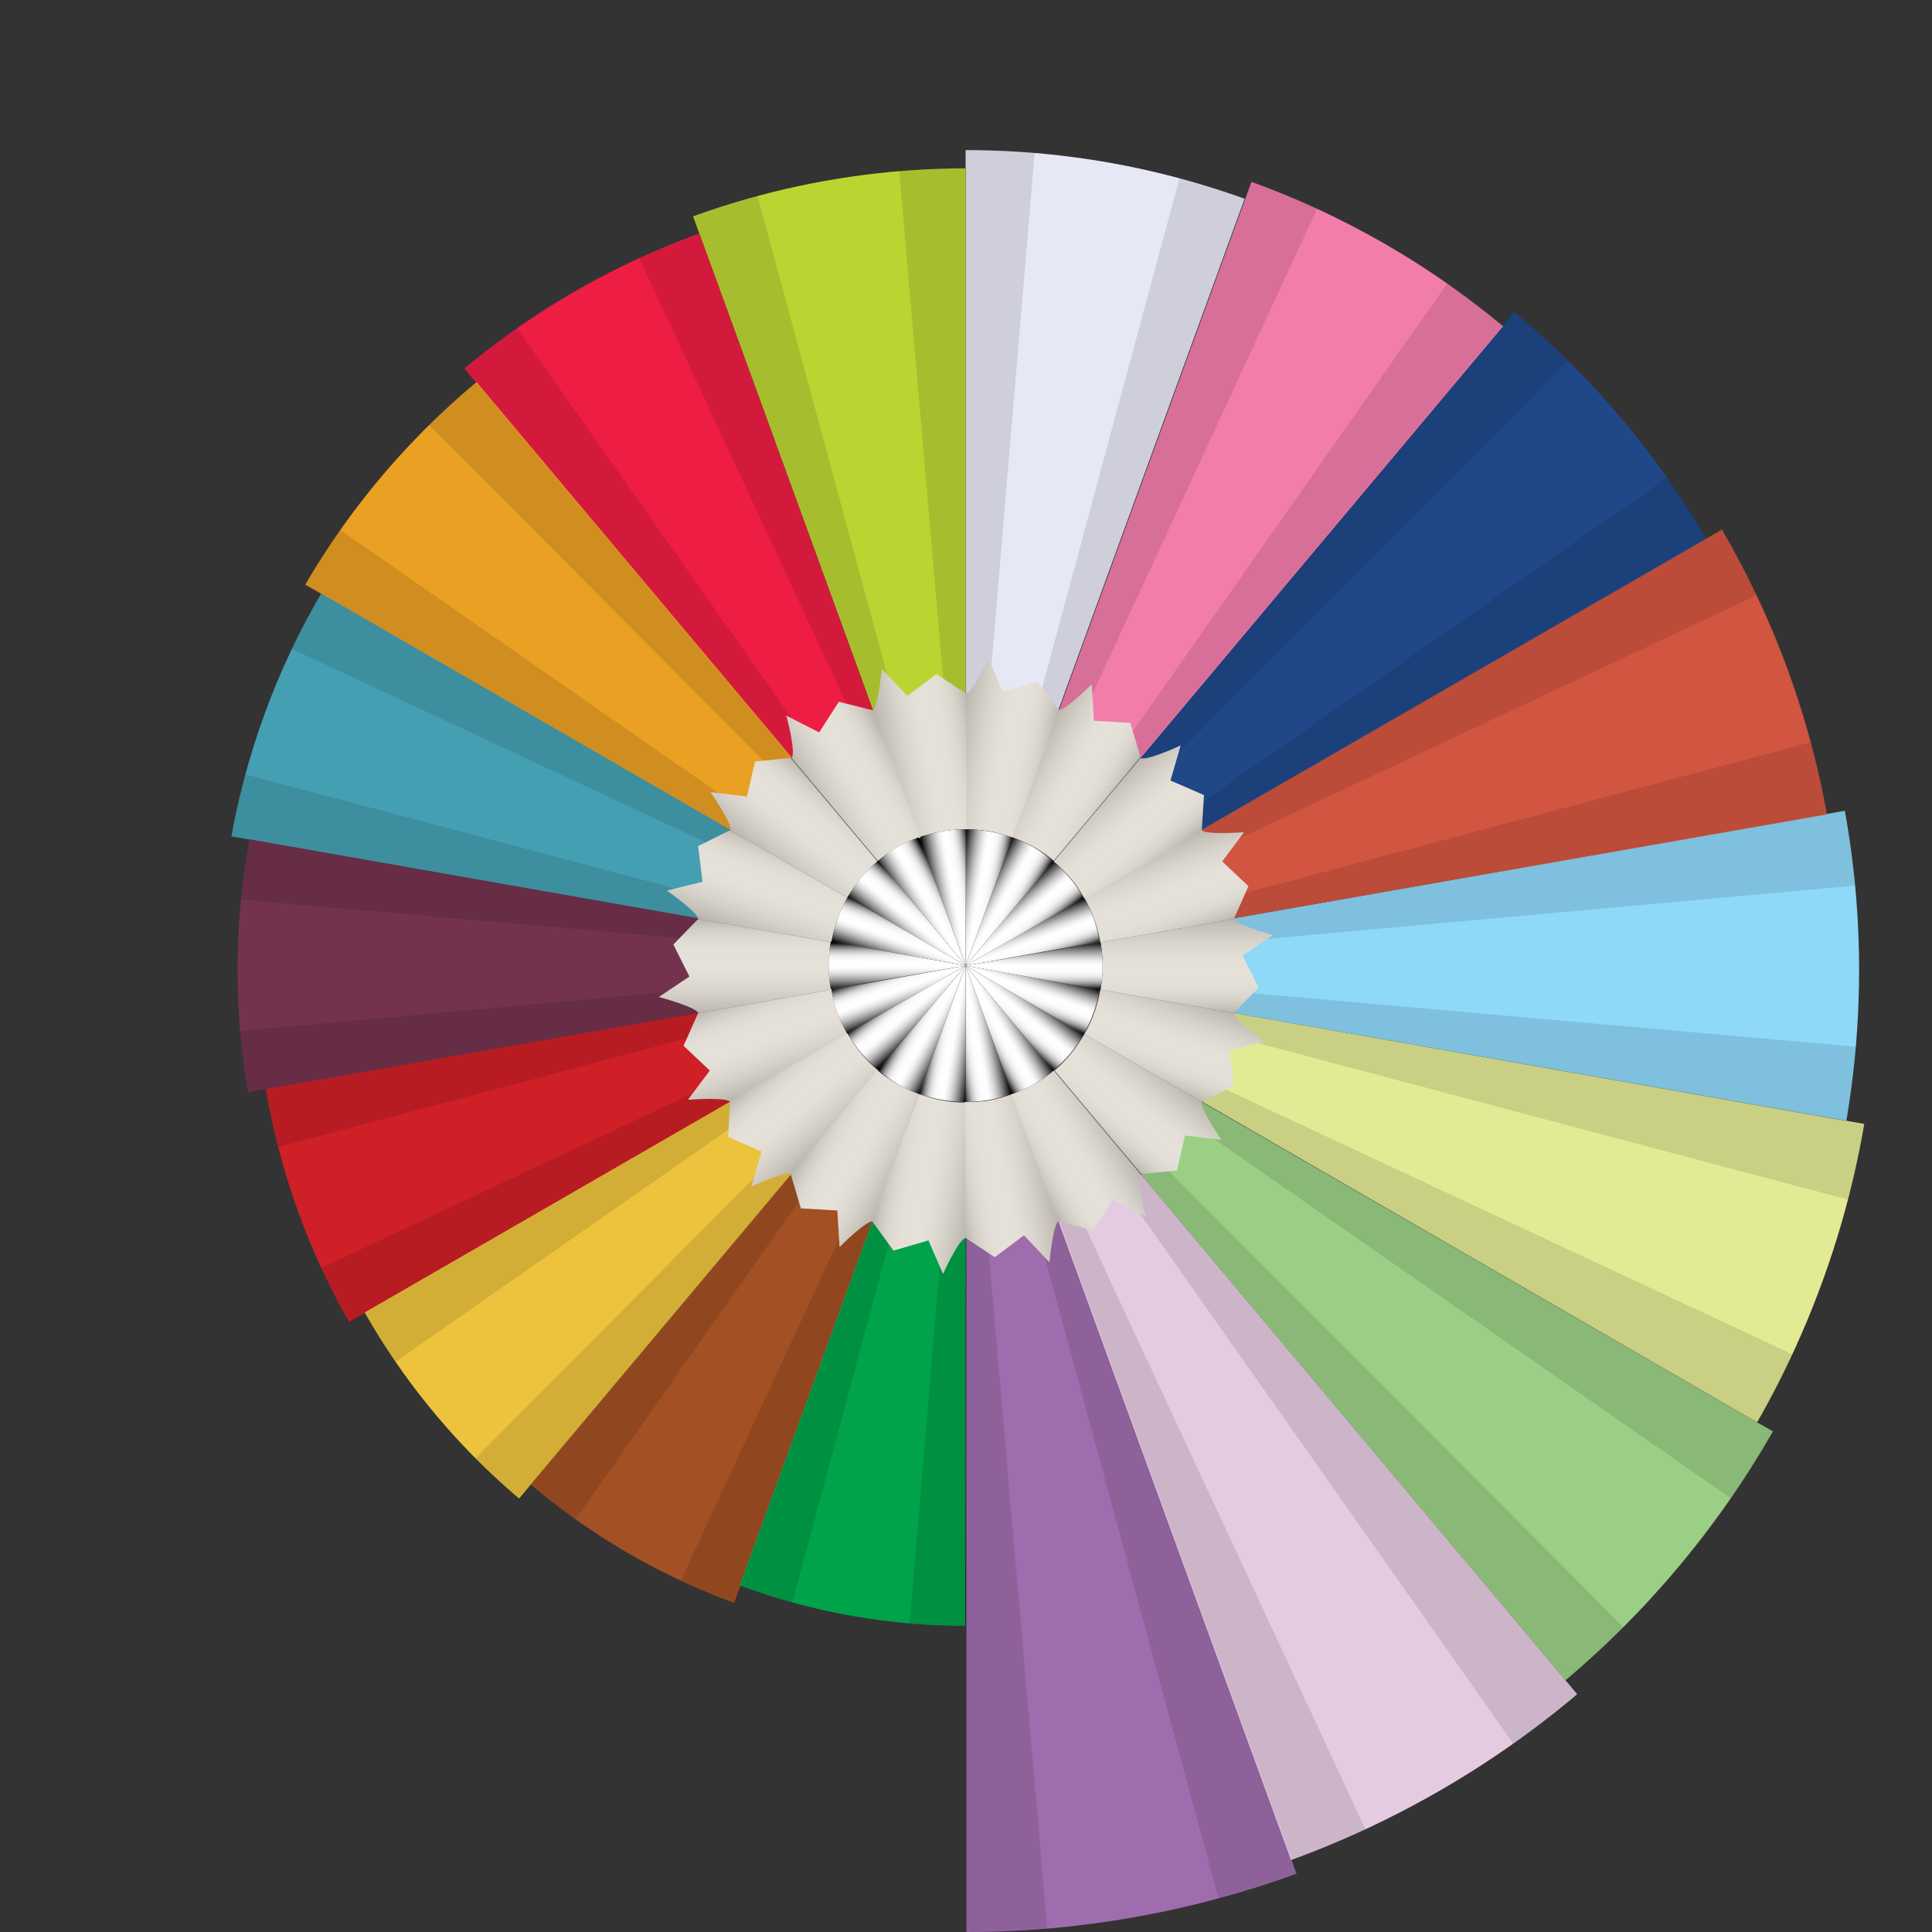 <!-- Generator: Adobe Illustrator 19.2.0, SVG Export Plug-In  -->
<svg version="1.1"
	 xmlns="http://www.w3.org/2000/svg" xmlns:xlink="http://www.w3.org/1999/xlink" xmlns:a="http://ns.adobe.com/AdobeSVGViewerExtensions/3.0/"
	 x="0px" y="0px" width="265.1px" height="265.1px" viewBox="0 0 265.1 265.1" style="enable-background:new 0 0 265.1 265.1;"
	 xml:space="preserve">
<rect x="0" y="0" width="265.1" height="265.1" fill="#333333" stroke="none"/>
<style type="text/css">
	.st0{fill:#FFFFFF;}
	.st1{fill:#9F6DAE;}
	.st2{opacity:0.11;}
	.st3{fill:#E0DBD1;}
	.st4{fill:#494646;}
	.st5{opacity:0.17;fill:url(#SVGID_1_);}
	.st6{fill:url(#SVGID_2_);}
	.st7{clip-path:url(#SVGID_4_);}
	.st8{fill:#E5CBE2;}
	.st9{opacity:0.17;fill:url(#SVGID_5_);}
	.st10{fill:url(#SVGID_6_);}
	.st11{clip-path:url(#SVGID_8_);}
	.st12{fill:#9BCF85;}
	.st13{opacity:0.17;fill:url(#SVGID_9_);}
	.st14{fill:url(#SVGID_10_);}
	.st15{clip-path:url(#SVGID_12_);}
	.st16{fill:#E2EA94;}
	.st17{opacity:0.17;fill:url(#SVGID_13_);}
	.st18{fill:url(#SVGID_14_);}
	.st19{clip-path:url(#SVGID_16_);}
	.st20{fill:#8ED8F8;}
	.st21{opacity:0.17;fill:url(#SVGID_17_);}
	.st22{fill:url(#SVGID_18_);}
	.st23{clip-path:url(#SVGID_20_);}
	.st24{fill:#D15540;}
	.st25{opacity:0.17;fill:url(#SVGID_21_);}
	.st26{fill:url(#SVGID_22_);}
	.st27{clip-path:url(#SVGID_24_);}
	.st28{fill:#204888;}
	.st29{opacity:0.17;fill:url(#SVGID_25_);}
	.st30{fill:url(#SVGID_26_);}
	.st31{clip-path:url(#SVGID_28_);}
	.st32{fill:#F27DAB;}
	.st33{opacity:0.17;fill:url(#SVGID_29_);}
	.st34{fill:url(#SVGID_30_);}
	.st35{clip-path:url(#SVGID_32_);}
	.st36{fill:#E7E8F5;}
	.st37{opacity:0.17;fill:url(#SVGID_33_);}
	.st38{fill:url(#SVGID_34_);}
	.st39{clip-path:url(#SVGID_36_);}
	.st40{fill:#BAD532;}
	.st41{opacity:0.17;fill:url(#SVGID_37_);}
	.st42{fill:url(#SVGID_38_);}
	.st43{clip-path:url(#SVGID_40_);}
	.st44{fill:#EE1D43;}
	.st45{opacity:0.17;fill:url(#SVGID_41_);}
	.st46{fill:url(#SVGID_42_);}
	.st47{clip-path:url(#SVGID_44_);}
	.st48{fill:#E9A023;}
	.st49{opacity:0.17;fill:url(#SVGID_45_);}
	.st50{fill:url(#SVGID_46_);}
	.st51{clip-path:url(#SVGID_48_);}
	.st52{fill:#459FB3;}
	.st53{opacity:0.17;fill:url(#SVGID_49_);}
	.st54{fill:url(#SVGID_50_);}
	.st55{clip-path:url(#SVGID_52_);}
	.st56{fill:#73334E;}
	.st57{opacity:0.17;fill:url(#SVGID_53_);}
	.st58{fill:url(#SVGID_54_);}
	.st59{clip-path:url(#SVGID_56_);}
	.st60{fill:#CF2027;}
	.st61{opacity:0.17;fill:url(#SVGID_57_);}
	.st62{fill:url(#SVGID_58_);}
	.st63{clip-path:url(#SVGID_60_);}
	.st64{fill:#EDC33D;}
	.st65{opacity:0.17;fill:url(#SVGID_61_);}
	.st66{fill:url(#SVGID_62_);}
	.st67{clip-path:url(#SVGID_64_);}
	.st68{fill:#A25024;}
	.st69{opacity:0.17;fill:url(#SVGID_65_);}
	.st70{fill:url(#SVGID_66_);}
	.st71{clip-path:url(#SVGID_68_);}
	.st72{fill:#00A24A;}
	.st73{opacity:0.17;fill:url(#SVGID_69_);}
	.st74{fill:url(#SVGID_70_);}
	.st75{opacity:0.17;fill:url(#SVGID_71_);}
	.st76{fill:url(#SVGID_72_);}
	.st77{clip-path:url(#SVGID_74_);}
	.st78{opacity:0.17;fill:url(#SVGID_75_);}
	.st79{fill:url(#SVGID_76_);}
	.st80{clip-path:url(#SVGID_78_);}
	.st81{opacity:0.17;fill:url(#SVGID_79_);}
	.st82{fill:url(#SVGID_80_);}
	.st83{clip-path:url(#SVGID_82_);}
	.st84{opacity:0.17;fill:url(#SVGID_83_);}
	.st85{fill:url(#SVGID_84_);}
	.st86{clip-path:url(#SVGID_86_);}
	.st87{opacity:0.17;fill:url(#SVGID_87_);}
	.st88{fill:url(#SVGID_88_);}
	.st89{clip-path:url(#SVGID_90_);}
	.st90{opacity:0.17;fill:url(#SVGID_91_);}
	.st91{fill:url(#SVGID_92_);}
	.st92{clip-path:url(#SVGID_94_);}
	.st93{opacity:0.17;fill:url(#SVGID_95_);}
	.st94{fill:url(#SVGID_96_);}
	.st95{clip-path:url(#SVGID_98_);}
	.st96{opacity:0.17;fill:url(#SVGID_99_);}
	.st97{fill:url(#SVGID_100_);}
	.st98{clip-path:url(#SVGID_102_);}
	.st99{opacity:0.17;fill:url(#SVGID_103_);}
	.st100{fill:url(#SVGID_104_);}
	.st101{clip-path:url(#SVGID_106_);}
	.st102{opacity:0.17;fill:url(#SVGID_107_);}
	.st103{fill:url(#SVGID_108_);}
	.st104{clip-path:url(#SVGID_110_);}
	.st105{opacity:0.17;fill:url(#SVGID_111_);}
	.st106{fill:url(#SVGID_112_);}
	.st107{clip-path:url(#SVGID_114_);}
	.st108{opacity:0.17;fill:url(#SVGID_115_);}
	.st109{fill:url(#SVGID_116_);}
	.st110{clip-path:url(#SVGID_118_);}
	.st111{opacity:0.17;fill:url(#SVGID_119_);}
	.st112{fill:url(#SVGID_120_);}
	.st113{clip-path:url(#SVGID_122_);}
	.st114{opacity:0.17;fill:url(#SVGID_123_);}
	.st115{fill:url(#SVGID_124_);}
	.st116{clip-path:url(#SVGID_126_);}
	.st117{opacity:0.17;fill:url(#SVGID_127_);}
	.st118{fill:url(#SVGID_128_);}
	.st119{clip-path:url(#SVGID_130_);}
	.st120{opacity:0.17;fill:url(#SVGID_131_);}
	.st121{fill:url(#SVGID_132_);}
	.st122{clip-path:url(#SVGID_134_);}
	.st123{opacity:0.17;fill:url(#SVGID_135_);}
	.st124{fill:url(#SVGID_136_);}
	.st125{clip-path:url(#SVGID_138_);}
	.st126{opacity:0.17;fill:url(#SVGID_139_);}
	.st127{fill:url(#SVGID_140_);}
</style>
<defs>
</defs>
<polygon class="st0" points="132.5,132.5 132.5,132.5 132.5,132.5 "/>
<polygon class="st0" points="132.5,132.5 132.5,132.5 132.5,132.5 "/>
<polygon class="st0" points="132.5,132.5 132.5,132.5 132.5,132.5 "/>
<polygon class="st0" points="132.5,132.5 132.5,132.5 132.5,132.5 "/>
<polygon class="st0" points="132.5,132.5 132.5,132.5 132.5,132.5 "/>
<polygon class="st0" points="132.5,132.5 132.5,132.5 132.5,132.5 "/>
<polygon class="st0" points="132.5,132.5 132.5,132.5 132.5,132.5 "/>
<polygon class="st0" points="132.5,132.5 132.5,132.5 132.5,132.5 "/>
<polygon class="st0" points="132.5,132.5 132.5,132.5 132.5,132.5 "/>
<polygon class="st0" points="132.5,132.5 132.5,132.5 132.5,132.5 "/>
<polygon class="st0" points="132.5,132.5 132.5,132.5 132.5,132.5 "/>
<polygon class="st0" points="132.5,132.5 132.5,132.5 132.5,132.5 "/>
<polygon class="st0" points="132.5,132.5 132.5,132.5 132.5,132.5 "/>
<polygon class="st0" points="132.6,132.5 132.5,132.5 132.5,132.5 "/>
<polygon class="st0" points="132.5,132.5 132.5,132.5 132.5,132.5 "/>
<polygon class="st0" points="132.6,132.5 132.5,132.5 132.5,132.5 "/>
<polygon class="st0" points="132.5,132.5 132.5,132.5 132.5,132.5 "/>
<polygon class="st0" points="132.5,132.5 132.5,132.5 132.5,132.5 "/>
<polygon class="st0" points="132.5,132.5 132.5,132.5 132.5,132.5 "/>
<polygon class="st0" points="132.5,132.5 132.5,132.5 132.5,132.5 "/>
<polygon class="st0" points="132.5,132.5 132.5,132.5 132.5,132.5 "/>
<polygon class="st0" points="132.5,132.5 132.5,132.5 132.5,132.5 "/>
<polygon class="st0" points="132.6,132.5 132.5,132.5 132.5,132.5 "/>
<polygon class="st0" points="132.5,132.5 132.5,132.5 132.5,132.5 "/>
<polygon class="st0" points="132.6,132.5 132.5,132.5 132.5,132.5 "/>
<polygon class="st0" points="132.5,132.5 132.5,132.5 132.5,132.5 "/>
<path class="st1" d="M145.3,167.6l32.6,89.5c-14.3,5.2-29.6,8-45.3,8l0-95.2C137,169.8,141.3,169.1,145.3,167.6z"/>
<polygon class="st0" points="132.5,132.5 132.5,132.5 132.5,132.5 "/>
<polygon class="st0" points="132.5,132.5 132.5,132.5 132.5,132.5 "/>
<path class="st2" d="M145.3,167.6l32.6,89.5c-3.5,1.3-10.7,3.4-10.7,3.4l-24.9-91.9C142.2,168.6,144.3,168,145.3,167.6z"/>
<path class="st2" d="M143.7,264.6c0,0-7.4,0.5-11.2,0.5l0-95.2c1,0,3-0.1,3-0.1L143.7,264.6z"/>
<path class="st3" d="M138.9,150.1l6.4,17.4c-0.8,0.3-1.3,5.7-1.3,5.7l-3.5-3.7l-4,3l-4.1-2.7l0-18.6
	C134.8,151.3,136.9,150.9,138.9,150.1z"/>
<path class="st4" d="M132.5,132.5l6.4,17.6c-2,0.7-4.2,1.1-6.4,1.1L132.5,132.5L132.5,132.5z"/>
<linearGradient id="SVGID_1_" gradientUnits="userSpaceOnUse" x1="-112.965" y1="397.107" x2="-125.137" y2="401.57" gradientTransform="matrix(0.985 0.174 -0.174 0.985 324.367 -210.254)">
	<stop  offset="0" style="stop-color:#000000"/>
	<stop  offset="1.310574e-002" style="stop-color:#0B0B0B"/>
	<stop  offset="9.483990e-002" style="stop-color:#4B4B4B"/>
	<stop  offset="0.176" style="stop-color:#828282"/>
	<stop  offset="0.253" style="stop-color:#AFAFAF"/>
	<stop  offset="0.327" style="stop-color:#D2D2D2"/>
	<stop  offset="0.397" style="stop-color:#EBEBEB"/>
	<stop  offset="0.46" style="stop-color:#FAFAFA"/>
	<stop  offset="0.512" style="stop-color:#FFFFFF"/>
	<stop  offset="0.624" style="stop-color:#FCFCFC"/>
	<stop  offset="0.69" style="stop-color:#F4F4F4"/>
	<stop  offset="0.745" style="stop-color:#E6E6E6"/>
	<stop  offset="0.793" style="stop-color:#D2D2D2"/>
	<stop  offset="0.837" style="stop-color:#B8B8B8"/>
	<stop  offset="0.878" style="stop-color:#979797"/>
	<stop  offset="0.917" style="stop-color:#717171"/>
	<stop  offset="0.954" style="stop-color:#454545"/>
	<stop  offset="0.988" style="stop-color:#141414"/>
	<stop  offset="1" style="stop-color:#000000"/>
</linearGradient>
<path class="st5" d="M138.9,150.1l6.4,17.4c-0.8,0.3-1.3,5.7-1.3,5.7l-3.5-3.7l-4,3l-4.1-2.7l0-18.6
	C134.8,151.3,136.9,150.9,138.9,150.1z"/>
<linearGradient id="SVGID_2_" gradientUnits="userSpaceOnUse" x1="-123.152" y1="378.582" x2="-129.264" y2="380.823" gradientTransform="matrix(0.985 0.174 -0.174 0.985 324.367 -210.254)">
	<stop  offset="0" style="stop-color:#000000"/>
	<stop  offset="1.310574e-002" style="stop-color:#0B0B0B"/>
	<stop  offset="9.483990e-002" style="stop-color:#4B4B4B"/>
	<stop  offset="0.176" style="stop-color:#828282"/>
	<stop  offset="0.253" style="stop-color:#AFAFAF"/>
	<stop  offset="0.327" style="stop-color:#D2D2D2"/>
	<stop  offset="0.397" style="stop-color:#EBEBEB"/>
	<stop  offset="0.46" style="stop-color:#FAFAFA"/>
	<stop  offset="0.512" style="stop-color:#FFFFFF"/>
	<stop  offset="0.624" style="stop-color:#FCFCFC"/>
	<stop  offset="0.69" style="stop-color:#F4F4F4"/>
	<stop  offset="0.745" style="stop-color:#E6E6E6"/>
	<stop  offset="0.793" style="stop-color:#D2D2D2"/>
	<stop  offset="0.837" style="stop-color:#B8B8B8"/>
	<stop  offset="0.878" style="stop-color:#979797"/>
	<stop  offset="0.917" style="stop-color:#717171"/>
	<stop  offset="0.954" style="stop-color:#454545"/>
	<stop  offset="0.988" style="stop-color:#141414"/>
	<stop  offset="1" style="stop-color:#000000"/>
</linearGradient>
<path class="st6" d="M132.5,132.5l6.4,17.6c-2,0.7-4.2,1.1-6.4,1.1L132.5,132.5L132.5,132.5z"/>
<polygon class="st0" points="132.5,132.5 132.5,132.5 132.5,132.5 "/>
<polygon class="st0" points="132.5,132.5 132.5,132.5 132.5,132.5 "/>
<polygon class="st0" points="132.5,132.5 132.5,132.5 132.5,132.5 "/>
<polygon class="st0" points="132.5,132.5 132.5,132.5 132.5,132.5 "/>
<polygon class="st0" points="132.5,132.5 132.5,132.5 132.5,132.5 "/>
<polygon class="st0" points="132.5,132.5 132.5,132.5 132.5,132.5 "/>
<polygon class="st0" points="132.5,132.5 132.5,132.5 132.5,132.5 "/>
<polygon class="st0" points="132.5,132.5 132.5,132.5 132.5,132.5 "/>
<g>
	<defs>
		<circle id="SVGID_3_" cx="132.6" cy="133.1" r="130"/>
	</defs>
	<clipPath id="SVGID_4_">
		<use xlink:href="#SVGID_3_"  style="overflow:visible;"/>
	</clipPath>
	<g class="st7">
		<path class="st8" d="M156.5,161.1l61.2,72.9c-11.6,9.8-25.1,17.6-39.9,23l-32.6-89.5C149.5,166.1,153.3,163.9,156.5,161.1z"/>
		<path class="st2" d="M156.5,161.1l61.2,72.9c-2.9,2.4-8.9,6.9-8.9,6.9L154,163.1C154,163.1,155.7,161.8,156.5,161.1z"/>
		<path class="st2" d="M188.2,252.8c0,0-6.8,3-10.3,4.2l-32.6-89.5c0.9-0.3,2.7-1.1,2.7-1.1L188.2,252.8z"/>
		<path class="st3" d="M144.6,146.9l11.9,14.2c-0.7,0.6,0.7,5.8,0.7,5.8l-4.5-2.3l-2.7,4.2l-4.8-1.2l-6.4-17.5
			C141,149.4,142.9,148.3,144.6,146.9z"/>
		<path class="st4" d="M132.5,132.5l12,14.4c-1.6,1.4-3.5,2.5-5.6,3.2L132.5,132.5L132.5,132.5z"/>

			<linearGradient id="SVGID_5_" gradientUnits="userSpaceOnUse" x1="-85.036" y1="275.847" x2="-97.208" y2="280.31" gradientTransform="matrix(0.985 -0.174 0.174 0.985 189.111 -130.924)">
			<stop  offset="0" style="stop-color:#000000"/>
			<stop  offset="1.310574e-002" style="stop-color:#0B0B0B"/>
			<stop  offset="9.483990e-002" style="stop-color:#4B4B4B"/>
			<stop  offset="0.176" style="stop-color:#828282"/>
			<stop  offset="0.253" style="stop-color:#AFAFAF"/>
			<stop  offset="0.327" style="stop-color:#D2D2D2"/>
			<stop  offset="0.397" style="stop-color:#EBEBEB"/>
			<stop  offset="0.46" style="stop-color:#FAFAFA"/>
			<stop  offset="0.512" style="stop-color:#FFFFFF"/>
			<stop  offset="0.624" style="stop-color:#FCFCFC"/>
			<stop  offset="0.69" style="stop-color:#F4F4F4"/>
			<stop  offset="0.745" style="stop-color:#E6E6E6"/>
			<stop  offset="0.793" style="stop-color:#D2D2D2"/>
			<stop  offset="0.837" style="stop-color:#B8B8B8"/>
			<stop  offset="0.878" style="stop-color:#979797"/>
			<stop  offset="0.917" style="stop-color:#717171"/>
			<stop  offset="0.954" style="stop-color:#454545"/>
			<stop  offset="0.988" style="stop-color:#141414"/>
			<stop  offset="1" style="stop-color:#000000"/>
		</linearGradient>
		<path class="st9" d="M144.6,146.9l11.9,14.2c-0.7,0.6,0.7,5.8,0.7,5.8l-4.5-2.3l-2.7,4.2l-4.8-1.2l-6.4-17.5
			C141,149.4,142.9,148.3,144.6,146.9z"/>

			<linearGradient id="SVGID_6_" gradientUnits="userSpaceOnUse" x1="-95.223" y1="257.321" x2="-101.335" y2="259.563" gradientTransform="matrix(0.985 -0.174 0.174 0.985 189.111 -130.924)">
			<stop  offset="0" style="stop-color:#000000"/>
			<stop  offset="1.310574e-002" style="stop-color:#0B0B0B"/>
			<stop  offset="9.483990e-002" style="stop-color:#4B4B4B"/>
			<stop  offset="0.176" style="stop-color:#828282"/>
			<stop  offset="0.253" style="stop-color:#AFAFAF"/>
			<stop  offset="0.327" style="stop-color:#D2D2D2"/>
			<stop  offset="0.397" style="stop-color:#EBEBEB"/>
			<stop  offset="0.46" style="stop-color:#FAFAFA"/>
			<stop  offset="0.512" style="stop-color:#FFFFFF"/>
			<stop  offset="0.624" style="stop-color:#FCFCFC"/>
			<stop  offset="0.69" style="stop-color:#F4F4F4"/>
			<stop  offset="0.745" style="stop-color:#E6E6E6"/>
			<stop  offset="0.793" style="stop-color:#D2D2D2"/>
			<stop  offset="0.837" style="stop-color:#B8B8B8"/>
			<stop  offset="0.878" style="stop-color:#979797"/>
			<stop  offset="0.917" style="stop-color:#717171"/>
			<stop  offset="0.954" style="stop-color:#454545"/>
			<stop  offset="0.988" style="stop-color:#141414"/>
			<stop  offset="1" style="stop-color:#000000"/>
		</linearGradient>
		<path class="st10" d="M132.5,132.5l12,14.4c-1.6,1.4-3.5,2.5-5.6,3.2L132.5,132.5L132.5,132.5z"/>
	</g>
</g>
<g>
	<defs>
		<circle id="SVGID_7_" cx="132.6" cy="133.1" r="127.5"/>
	</defs>
	<clipPath id="SVGID_8_">
		<use xlink:href="#SVGID_7_"  style="overflow:visible;"/>
	</clipPath>
	<g class="st11">
		<path class="st12" d="M164.9,151.2l82.5,47.6c-7.6,13.2-17.5,25.2-29.6,35.3l-61.2-72.9C159.9,158.3,162.7,154.9,164.9,151.2z"/>
		<path class="st2" d="M164.9,151.2l82.5,47.6c-1.9,3.2-6,9.5-6,9.5l-78.2-54.4C163.1,153.9,164.3,152.1,164.9,151.2z"/>
		<path class="st2" d="M226,226.5c0,0-5.4,5.1-8.2,7.5l-61.2-72.9c0.8-0.6,2.2-2,2.2-2L226,226.5z"/>
		<path class="st3" d="M148.8,141.9l16.1,9.3c-0.4,0.7,2.7,5.2,2.7,5.2l-5-0.6l-1.1,4.8l-4.9,0.5l-11.9-14.2
			C146.3,145.5,147.7,143.8,148.8,141.9z"/>
		<path class="st4" d="M132.5,132.5l16.2,9.4c-1.1,1.9-2.5,3.6-4.2,5L132.5,132.5L132.5,132.5z"/>

			<linearGradient id="SVGID_9_" gradientUnits="userSpaceOnUse" x1="-17.318" y1="171.452" x2="-29.49" y2="175.915" gradientTransform="matrix(0.866 -0.5 0.5 0.866 89.145 -10.118)">
			<stop  offset="0" style="stop-color:#000000"/>
			<stop  offset="1.310574e-002" style="stop-color:#0B0B0B"/>
			<stop  offset="9.483990e-002" style="stop-color:#4B4B4B"/>
			<stop  offset="0.176" style="stop-color:#828282"/>
			<stop  offset="0.253" style="stop-color:#AFAFAF"/>
			<stop  offset="0.327" style="stop-color:#D2D2D2"/>
			<stop  offset="0.397" style="stop-color:#EBEBEB"/>
			<stop  offset="0.46" style="stop-color:#FAFAFA"/>
			<stop  offset="0.512" style="stop-color:#FFFFFF"/>
			<stop  offset="0.624" style="stop-color:#FCFCFC"/>
			<stop  offset="0.69" style="stop-color:#F4F4F4"/>
			<stop  offset="0.745" style="stop-color:#E6E6E6"/>
			<stop  offset="0.793" style="stop-color:#D2D2D2"/>
			<stop  offset="0.837" style="stop-color:#B8B8B8"/>
			<stop  offset="0.878" style="stop-color:#979797"/>
			<stop  offset="0.917" style="stop-color:#717171"/>
			<stop  offset="0.954" style="stop-color:#454545"/>
			<stop  offset="0.988" style="stop-color:#141414"/>
			<stop  offset="1" style="stop-color:#000000"/>
		</linearGradient>
		<path class="st13" d="M148.8,141.9l16.1,9.3c-0.4,0.7,2.7,5.2,2.7,5.2l-5-0.6l-1.1,4.8l-4.9,0.5l-11.9-14.2
			C146.3,145.5,147.7,143.8,148.8,141.9z"/>

			<linearGradient id="SVGID_10_" gradientUnits="userSpaceOnUse" x1="-27.505" y1="152.926" x2="-33.617" y2="155.167" gradientTransform="matrix(0.866 -0.5 0.5 0.866 89.145 -10.118)">
			<stop  offset="0" style="stop-color:#000000"/>
			<stop  offset="1.310574e-002" style="stop-color:#0B0B0B"/>
			<stop  offset="9.483990e-002" style="stop-color:#4B4B4B"/>
			<stop  offset="0.176" style="stop-color:#828282"/>
			<stop  offset="0.253" style="stop-color:#AFAFAF"/>
			<stop  offset="0.327" style="stop-color:#D2D2D2"/>
			<stop  offset="0.397" style="stop-color:#EBEBEB"/>
			<stop  offset="0.46" style="stop-color:#FAFAFA"/>
			<stop  offset="0.512" style="stop-color:#FFFFFF"/>
			<stop  offset="0.624" style="stop-color:#FCFCFC"/>
			<stop  offset="0.69" style="stop-color:#F4F4F4"/>
			<stop  offset="0.745" style="stop-color:#E6E6E6"/>
			<stop  offset="0.793" style="stop-color:#D2D2D2"/>
			<stop  offset="0.837" style="stop-color:#B8B8B8"/>
			<stop  offset="0.878" style="stop-color:#979797"/>
			<stop  offset="0.917" style="stop-color:#717171"/>
			<stop  offset="0.954" style="stop-color:#454545"/>
			<stop  offset="0.988" style="stop-color:#141414"/>
			<stop  offset="1" style="stop-color:#000000"/>
		</linearGradient>
		<path class="st14" d="M132.5,132.5l16.2,9.4c-1.1,1.9-2.5,3.6-4.2,5L132.5,132.5L132.5,132.5z"/>
	</g>
</g>
<g>
	<defs>
		<circle id="SVGID_11_" cx="132.6" cy="133.1" r="125"/>
	</defs>
	<clipPath id="SVGID_12_">
		<use xlink:href="#SVGID_11_"  style="overflow:visible;"/>
	</clipPath>
	<g class="st15">
		<path class="st16" d="M169.3,139l93.8,16.5c-2.6,15-7.9,29.6-15.7,43.3l-82.4-47.6C167.1,147.3,168.6,143.2,169.3,139z"/>
		<path class="st2" d="M169.3,139l93.8,16.5c-0.6,3.7-2.4,11-2.4,11l-92-24.4C168.6,142.1,169.1,140.1,169.3,139z"/>
		<path class="st2" d="M252.5,188.9c0,0-3.3,6.6-5.2,9.9l-82.4-47.6c0.5-0.9,1.4-2.6,1.4-2.6L252.5,188.9z"/>
		<path class="st3" d="M151,135.8l18.3,3.2c-0.1,0.8,4.3,3.9,4.3,3.9l-4.9,1.2l0.6,4.9l-4.4,2.2l-16.1-9.3
			C149.9,140,150.6,137.9,151,135.8z"/>
		<path class="st4" d="M132.5,132.5l18.4,3.3c-0.4,2.1-1.1,4.2-2.2,6.1L132.5,132.5L132.5,132.5z"/>

			<linearGradient id="SVGID_13_" gradientUnits="userSpaceOnUse" x1="82.021" y1="96.514" x2="69.85" y2="100.977" gradientTransform="matrix(0.643 -0.766 0.766 0.643 36.526 137.593)">
			<stop  offset="0" style="stop-color:#000000"/>
			<stop  offset="1.310574e-002" style="stop-color:#0B0B0B"/>
			<stop  offset="9.483990e-002" style="stop-color:#4B4B4B"/>
			<stop  offset="0.176" style="stop-color:#828282"/>
			<stop  offset="0.253" style="stop-color:#AFAFAF"/>
			<stop  offset="0.327" style="stop-color:#D2D2D2"/>
			<stop  offset="0.397" style="stop-color:#EBEBEB"/>
			<stop  offset="0.46" style="stop-color:#FAFAFA"/>
			<stop  offset="0.512" style="stop-color:#FFFFFF"/>
			<stop  offset="0.624" style="stop-color:#FCFCFC"/>
			<stop  offset="0.69" style="stop-color:#F4F4F4"/>
			<stop  offset="0.745" style="stop-color:#E6E6E6"/>
			<stop  offset="0.793" style="stop-color:#D2D2D2"/>
			<stop  offset="0.837" style="stop-color:#B8B8B8"/>
			<stop  offset="0.878" style="stop-color:#979797"/>
			<stop  offset="0.917" style="stop-color:#717171"/>
			<stop  offset="0.954" style="stop-color:#454545"/>
			<stop  offset="0.988" style="stop-color:#141414"/>
			<stop  offset="1" style="stop-color:#000000"/>
		</linearGradient>
		<path class="st17" d="M151,135.8l18.3,3.2c-0.1,0.8,4.3,3.9,4.3,3.9l-4.9,1.2l0.6,4.9l-4.4,2.2l-16.1-9.3
			C149.9,140,150.6,137.9,151,135.8z"/>

			<linearGradient id="SVGID_14_" gradientUnits="userSpaceOnUse" x1="71.834" y1="77.988" x2="65.722" y2="80.229" gradientTransform="matrix(0.643 -0.766 0.766 0.643 36.526 137.593)">
			<stop  offset="0" style="stop-color:#000000"/>
			<stop  offset="1.310574e-002" style="stop-color:#0B0B0B"/>
			<stop  offset="9.483990e-002" style="stop-color:#4B4B4B"/>
			<stop  offset="0.176" style="stop-color:#828282"/>
			<stop  offset="0.253" style="stop-color:#AFAFAF"/>
			<stop  offset="0.327" style="stop-color:#D2D2D2"/>
			<stop  offset="0.397" style="stop-color:#EBEBEB"/>
			<stop  offset="0.46" style="stop-color:#FAFAFA"/>
			<stop  offset="0.512" style="stop-color:#FFFFFF"/>
			<stop  offset="0.624" style="stop-color:#FCFCFC"/>
			<stop  offset="0.69" style="stop-color:#F4F4F4"/>
			<stop  offset="0.745" style="stop-color:#E6E6E6"/>
			<stop  offset="0.793" style="stop-color:#D2D2D2"/>
			<stop  offset="0.837" style="stop-color:#B8B8B8"/>
			<stop  offset="0.878" style="stop-color:#979797"/>
			<stop  offset="0.917" style="stop-color:#717171"/>
			<stop  offset="0.954" style="stop-color:#454545"/>
			<stop  offset="0.988" style="stop-color:#141414"/>
			<stop  offset="1" style="stop-color:#000000"/>
		</linearGradient>
		<path class="st18" d="M132.5,132.5l18.4,3.3c-0.4,2.1-1.1,4.2-2.2,6.1L132.5,132.5L132.5,132.5z"/>
	</g>
</g>
<g>
	<defs>
		<circle id="SVGID_15_" cx="132.6" cy="133.1" r="122.5"/>
	</defs>
	<clipPath id="SVGID_16_">
		<use xlink:href="#SVGID_15_"  style="overflow:visible;"/>
	</clipPath>
	<g class="st19">
		<path class="st20" d="M169.3,126l93.8-16.5c2.7,15,2.7,30.5,0,46L169.3,139C170.1,134.6,170,130.3,169.3,126z"/>
		<path class="st2" d="M169.3,126l93.8-16.5c0.7,3.7,1.5,11.1,1.5,11.1l-94.8,8.6C169.7,129.2,169.5,127.1,169.3,126z"/>
		<path class="st2" d="M264.5,144.5c0,0-0.8,7.4-1.5,11.1L169.3,139c0.2-1,0.4-2.9,0.4-2.9L264.5,144.5z"/>
		<path class="st3" d="M151,129.3l18.3-3.2c0.2,0.8,5.4,2.2,5.4,2.2l-4.2,2.8l2.2,4.4l-3.4,3.5l-18.3-3.2
			C151.4,133.6,151.4,131.4,151,129.3z"/>
		<path class="st4" d="M132.5,132.5l18.5-3.2c0.4,2.1,0.4,4.3,0,6.5L132.5,132.5L132.5,132.5z"/>

			<linearGradient id="SVGID_17_" gradientUnits="userSpaceOnUse" x1="201" y1="60.071" x2="188.828" y2="64.534" gradientTransform="matrix(0.342 -0.94 0.94 0.342 37.6 294.393)">
			<stop  offset="0" style="stop-color:#000000"/>
			<stop  offset="1.310574e-002" style="stop-color:#0B0B0B"/>
			<stop  offset="9.483990e-002" style="stop-color:#4B4B4B"/>
			<stop  offset="0.176" style="stop-color:#828282"/>
			<stop  offset="0.253" style="stop-color:#AFAFAF"/>
			<stop  offset="0.327" style="stop-color:#D2D2D2"/>
			<stop  offset="0.397" style="stop-color:#EBEBEB"/>
			<stop  offset="0.46" style="stop-color:#FAFAFA"/>
			<stop  offset="0.512" style="stop-color:#FFFFFF"/>
			<stop  offset="0.624" style="stop-color:#FCFCFC"/>
			<stop  offset="0.69" style="stop-color:#F4F4F4"/>
			<stop  offset="0.745" style="stop-color:#E6E6E6"/>
			<stop  offset="0.793" style="stop-color:#D2D2D2"/>
			<stop  offset="0.837" style="stop-color:#B8B8B8"/>
			<stop  offset="0.878" style="stop-color:#979797"/>
			<stop  offset="0.917" style="stop-color:#717171"/>
			<stop  offset="0.954" style="stop-color:#454545"/>
			<stop  offset="0.988" style="stop-color:#141414"/>
			<stop  offset="1" style="stop-color:#000000"/>
		</linearGradient>
		<path class="st21" d="M151,129.3l18.3-3.2c0.2,0.8,5.4,2.2,5.4,2.2l-4.2,2.8l2.2,4.4l-3.4,3.5l-18.3-3.2
			C151.4,133.6,151.4,131.4,151,129.3z"/>

			<linearGradient id="SVGID_18_" gradientUnits="userSpaceOnUse" x1="190.813" y1="41.545" x2="184.701" y2="43.786" gradientTransform="matrix(0.342 -0.94 0.94 0.342 37.6 294.393)">
			<stop  offset="0" style="stop-color:#000000"/>
			<stop  offset="1.310574e-002" style="stop-color:#0B0B0B"/>
			<stop  offset="9.483990e-002" style="stop-color:#4B4B4B"/>
			<stop  offset="0.176" style="stop-color:#828282"/>
			<stop  offset="0.253" style="stop-color:#AFAFAF"/>
			<stop  offset="0.327" style="stop-color:#D2D2D2"/>
			<stop  offset="0.397" style="stop-color:#EBEBEB"/>
			<stop  offset="0.46" style="stop-color:#FAFAFA"/>
			<stop  offset="0.512" style="stop-color:#FFFFFF"/>
			<stop  offset="0.624" style="stop-color:#FCFCFC"/>
			<stop  offset="0.69" style="stop-color:#F4F4F4"/>
			<stop  offset="0.745" style="stop-color:#E6E6E6"/>
			<stop  offset="0.793" style="stop-color:#D2D2D2"/>
			<stop  offset="0.837" style="stop-color:#B8B8B8"/>
			<stop  offset="0.878" style="stop-color:#979797"/>
			<stop  offset="0.917" style="stop-color:#717171"/>
			<stop  offset="0.954" style="stop-color:#454545"/>
			<stop  offset="0.988" style="stop-color:#141414"/>
			<stop  offset="1" style="stop-color:#000000"/>
		</linearGradient>
		<path class="st22" d="M132.5,132.5l18.5-3.2c0.4,2.1,0.4,4.3,0,6.5L132.5,132.5L132.5,132.5z"/>
	</g>
</g>
<g>
	<defs>
		<circle id="SVGID_19_" cx="132.6" cy="133.1" r="120"/>
	</defs>
	<clipPath id="SVGID_20_">
		<use xlink:href="#SVGID_19_"  style="overflow:visible;"/>
	</clipPath>
	<g class="st23">
		<path class="st24" d="M164.8,113.9l82.5-47.6c7.6,13.2,13,27.8,15.7,43.3L169.3,126C168.5,121.7,167,117.6,164.8,113.9z"/>
		<path class="st2" d="M164.8,113.9l82.5-47.6c1.9,3.2,5.2,10,5.2,10l-86.2,40.5C166.3,116.7,165.4,114.8,164.8,113.9z"/>
		<path class="st2" d="M260.7,98.6c0,0,1.7,7.2,2.4,10.9L169.3,126c-0.2-1-0.6-2.9-0.6-2.9L260.7,98.6z"/>
		<path class="st3" d="M148.8,123.2l16.1-9.3c0.4,0.7,5.8,0.3,5.8,0.3l-3,4l3.6,3.4l-2,4.5l-18.3,3.2
			C150.6,127.1,149.8,125,148.8,123.2z"/>
		<path class="st4" d="M132.5,132.5l16.2-9.4c1.1,1.9,1.8,3.9,2.2,6.1L132.5,132.5L132.5,132.5z"/>

			<linearGradient id="SVGID_21_" gradientUnits="userSpaceOnUse" x1="325.268" y1="66.519" x2="313.096" y2="70.982" gradientTransform="matrix(0 -1 1 0 92.238 441.369)">
			<stop  offset="0" style="stop-color:#000000"/>
			<stop  offset="1.310574e-002" style="stop-color:#0B0B0B"/>
			<stop  offset="9.483990e-002" style="stop-color:#4B4B4B"/>
			<stop  offset="0.176" style="stop-color:#828282"/>
			<stop  offset="0.253" style="stop-color:#AFAFAF"/>
			<stop  offset="0.327" style="stop-color:#D2D2D2"/>
			<stop  offset="0.397" style="stop-color:#EBEBEB"/>
			<stop  offset="0.46" style="stop-color:#FAFAFA"/>
			<stop  offset="0.512" style="stop-color:#FFFFFF"/>
			<stop  offset="0.624" style="stop-color:#FCFCFC"/>
			<stop  offset="0.69" style="stop-color:#F4F4F4"/>
			<stop  offset="0.745" style="stop-color:#E6E6E6"/>
			<stop  offset="0.793" style="stop-color:#D2D2D2"/>
			<stop  offset="0.837" style="stop-color:#B8B8B8"/>
			<stop  offset="0.878" style="stop-color:#979797"/>
			<stop  offset="0.917" style="stop-color:#717171"/>
			<stop  offset="0.954" style="stop-color:#454545"/>
			<stop  offset="0.988" style="stop-color:#141414"/>
			<stop  offset="1" style="stop-color:#000000"/>
		</linearGradient>
		<path class="st25" d="M148.8,123.2l16.1-9.3c0.4,0.7,5.8,0.3,5.8,0.3l-3,4l3.6,3.4l-2,4.5l-18.3,3.2
			C150.6,127.1,149.8,125,148.8,123.2z"/>

			<linearGradient id="SVGID_22_" gradientUnits="userSpaceOnUse" x1="315.081" y1="47.993" x2="308.969" y2="50.234" gradientTransform="matrix(0 -1 1 0 92.238 441.369)">
			<stop  offset="0" style="stop-color:#000000"/>
			<stop  offset="1.310574e-002" style="stop-color:#0B0B0B"/>
			<stop  offset="9.483990e-002" style="stop-color:#4B4B4B"/>
			<stop  offset="0.176" style="stop-color:#828282"/>
			<stop  offset="0.253" style="stop-color:#AFAFAF"/>
			<stop  offset="0.327" style="stop-color:#D2D2D2"/>
			<stop  offset="0.397" style="stop-color:#EBEBEB"/>
			<stop  offset="0.46" style="stop-color:#FAFAFA"/>
			<stop  offset="0.512" style="stop-color:#FFFFFF"/>
			<stop  offset="0.624" style="stop-color:#FCFCFC"/>
			<stop  offset="0.69" style="stop-color:#F4F4F4"/>
			<stop  offset="0.745" style="stop-color:#E6E6E6"/>
			<stop  offset="0.793" style="stop-color:#D2D2D2"/>
			<stop  offset="0.837" style="stop-color:#B8B8B8"/>
			<stop  offset="0.878" style="stop-color:#979797"/>
			<stop  offset="0.917" style="stop-color:#717171"/>
			<stop  offset="0.954" style="stop-color:#454545"/>
			<stop  offset="0.988" style="stop-color:#141414"/>
			<stop  offset="1" style="stop-color:#000000"/>
		</linearGradient>
		<path class="st26" d="M132.5,132.5l16.2-9.4c1.1,1.9,1.8,3.9,2.2,6.1L132.5,132.5L132.5,132.5z"/>
	</g>
</g>
<g>
	<defs>
		<circle id="SVGID_23_" cx="132.6" cy="133.1" r="117.5"/>
	</defs>
	<clipPath id="SVGID_24_">
		<use xlink:href="#SVGID_23_"  style="overflow:visible;"/>
	</clipPath>
	<g class="st27">
		<path class="st28" d="M156.5,103.9L217.7,31c11.7,9.8,21.7,21.6,29.6,35.3l-82.5,47.6C162.6,110,159.8,106.7,156.5,103.9z"/>
		<path class="st2" d="M156.5,103.9L217.7,31c2.9,2.4,8.3,7.6,8.3,7.6l-67.1,67.5C158.9,106.1,157.3,104.6,156.5,103.9z"/>
		<path class="st2" d="M241.3,56.8c0,0,4.1,6.2,6,9.4l-82.5,47.6c-0.5-0.9-1.6-2.5-1.6-2.5L241.3,56.8z"/>
		<path class="st3" d="M144.6,118.2l11.9-14.2c0.7,0.5,5.5-1.7,5.5-1.7l-1.4,4.8l4.6,2l-0.3,4.9l-16.1,9.3
			C147.7,121.2,146.2,119.6,144.6,118.2z"/>
		<path class="st4" d="M132.5,132.5l12-14.3c1.7,1.4,3.1,3.1,4.2,5L132.5,132.5L132.5,132.5z"/>

			<linearGradient id="SVGID_25_" gradientUnits="userSpaceOnUse" x1="439.836" y1="115.08" x2="427.664" y2="119.543" gradientTransform="matrix(-0.342 -0.94 0.94 -0.342 193.85 560.794)">
			<stop  offset="0" style="stop-color:#000000"/>
			<stop  offset="1.310574e-002" style="stop-color:#0B0B0B"/>
			<stop  offset="9.483990e-002" style="stop-color:#4B4B4B"/>
			<stop  offset="0.176" style="stop-color:#828282"/>
			<stop  offset="0.253" style="stop-color:#AFAFAF"/>
			<stop  offset="0.327" style="stop-color:#D2D2D2"/>
			<stop  offset="0.397" style="stop-color:#EBEBEB"/>
			<stop  offset="0.46" style="stop-color:#FAFAFA"/>
			<stop  offset="0.512" style="stop-color:#FFFFFF"/>
			<stop  offset="0.624" style="stop-color:#FCFCFC"/>
			<stop  offset="0.69" style="stop-color:#F4F4F4"/>
			<stop  offset="0.745" style="stop-color:#E6E6E6"/>
			<stop  offset="0.793" style="stop-color:#D2D2D2"/>
			<stop  offset="0.837" style="stop-color:#B8B8B8"/>
			<stop  offset="0.878" style="stop-color:#979797"/>
			<stop  offset="0.917" style="stop-color:#717171"/>
			<stop  offset="0.954" style="stop-color:#454545"/>
			<stop  offset="0.988" style="stop-color:#141414"/>
			<stop  offset="1" style="stop-color:#000000"/>
		</linearGradient>
		<path class="st29" d="M144.6,118.2l11.9-14.2c0.7,0.5,5.5-1.7,5.5-1.7l-1.4,4.8l4.6,2l-0.3,4.9l-16.1,9.3
			C147.7,121.2,146.2,119.6,144.6,118.2z"/>

			<linearGradient id="SVGID_26_" gradientUnits="userSpaceOnUse" x1="429.649" y1="96.554" x2="423.537" y2="98.796" gradientTransform="matrix(-0.342 -0.94 0.94 -0.342 193.85 560.794)">
			<stop  offset="0" style="stop-color:#000000"/>
			<stop  offset="1.310574e-002" style="stop-color:#0B0B0B"/>
			<stop  offset="9.483990e-002" style="stop-color:#4B4B4B"/>
			<stop  offset="0.176" style="stop-color:#828282"/>
			<stop  offset="0.253" style="stop-color:#AFAFAF"/>
			<stop  offset="0.327" style="stop-color:#D2D2D2"/>
			<stop  offset="0.397" style="stop-color:#EBEBEB"/>
			<stop  offset="0.46" style="stop-color:#FAFAFA"/>
			<stop  offset="0.512" style="stop-color:#FFFFFF"/>
			<stop  offset="0.624" style="stop-color:#FCFCFC"/>
			<stop  offset="0.69" style="stop-color:#F4F4F4"/>
			<stop  offset="0.745" style="stop-color:#E6E6E6"/>
			<stop  offset="0.793" style="stop-color:#D2D2D2"/>
			<stop  offset="0.837" style="stop-color:#B8B8B8"/>
			<stop  offset="0.878" style="stop-color:#979797"/>
			<stop  offset="0.917" style="stop-color:#717171"/>
			<stop  offset="0.954" style="stop-color:#454545"/>
			<stop  offset="0.988" style="stop-color:#141414"/>
			<stop  offset="1" style="stop-color:#000000"/>
		</linearGradient>
		<path class="st30" d="M132.5,132.5l12-14.3c1.7,1.4,3.1,3.1,4.2,5L132.5,132.5L132.5,132.5z"/>
	</g>
</g>
<g>
	<defs>
		<circle id="SVGID_27_" cx="132.6" cy="133.1" r="115"/>
	</defs>
	<clipPath id="SVGID_28_">
		<use xlink:href="#SVGID_27_"  style="overflow:visible;"/>
	</clipPath>
	<g class="st31">
		<path class="st32" d="M145.3,97.5L177.9,8c14.3,5.2,27.8,12.9,39.9,23l-61.2,72.9C153.1,101.1,149.3,98.9,145.3,97.5z"/>
		<path class="st2" d="M145.3,97.5L177.9,8c3.5,1.3,10.4,4.3,10.4,4.3l-40,86.4C148.3,98.7,146.3,97.8,145.3,97.5z"/>
		<path class="st2" d="M208.9,24.2c0,0,6,4.4,8.8,6.8l-61.2,72.9c-0.8-0.6-2.3-1.8-2.3-1.8L208.9,24.2z"/>
		<path class="st3" d="M138.9,114.9l6.3-17.5c0.8,0.3,4.6-3.5,4.6-3.5l0.3,5l5,0.3l1.4,4.7l-11.9,14.2
			C142.9,116.7,141,115.6,138.9,114.9z"/>
		<path class="st4" d="M132.5,132.5l6.4-17.6c2,0.7,3.9,1.8,5.6,3.3L132.5,132.5L132.5,132.5z"/>

			<linearGradient id="SVGID_29_" gradientUnits="userSpaceOnUse" x1="530.886" y1="199.897" x2="518.714" y2="204.36" gradientTransform="matrix(-0.643 -0.766 0.766 -0.643 330.18 638.264)">
			<stop  offset="0" style="stop-color:#000000"/>
			<stop  offset="1.310574e-002" style="stop-color:#0B0B0B"/>
			<stop  offset="9.483990e-002" style="stop-color:#4B4B4B"/>
			<stop  offset="0.176" style="stop-color:#828282"/>
			<stop  offset="0.253" style="stop-color:#AFAFAF"/>
			<stop  offset="0.327" style="stop-color:#D2D2D2"/>
			<stop  offset="0.397" style="stop-color:#EBEBEB"/>
			<stop  offset="0.46" style="stop-color:#FAFAFA"/>
			<stop  offset="0.512" style="stop-color:#FFFFFF"/>
			<stop  offset="0.624" style="stop-color:#FCFCFC"/>
			<stop  offset="0.69" style="stop-color:#F4F4F4"/>
			<stop  offset="0.745" style="stop-color:#E6E6E6"/>
			<stop  offset="0.793" style="stop-color:#D2D2D2"/>
			<stop  offset="0.837" style="stop-color:#B8B8B8"/>
			<stop  offset="0.878" style="stop-color:#979797"/>
			<stop  offset="0.917" style="stop-color:#717171"/>
			<stop  offset="0.954" style="stop-color:#454545"/>
			<stop  offset="0.988" style="stop-color:#141414"/>
			<stop  offset="1" style="stop-color:#000000"/>
		</linearGradient>
		<path class="st33" d="M138.9,114.9l6.3-17.5c0.8,0.3,4.6-3.5,4.6-3.5l0.3,5l5,0.3l1.4,4.7l-11.9,14.2
			C142.9,116.7,141,115.6,138.9,114.9z"/>

			<linearGradient id="SVGID_30_" gradientUnits="userSpaceOnUse" x1="520.699" y1="181.371" x2="514.587" y2="183.613" gradientTransform="matrix(-0.643 -0.766 0.766 -0.643 330.18 638.264)">
			<stop  offset="0" style="stop-color:#000000"/>
			<stop  offset="1.310574e-002" style="stop-color:#0B0B0B"/>
			<stop  offset="9.483990e-002" style="stop-color:#4B4B4B"/>
			<stop  offset="0.176" style="stop-color:#828282"/>
			<stop  offset="0.253" style="stop-color:#AFAFAF"/>
			<stop  offset="0.327" style="stop-color:#D2D2D2"/>
			<stop  offset="0.397" style="stop-color:#EBEBEB"/>
			<stop  offset="0.46" style="stop-color:#FAFAFA"/>
			<stop  offset="0.512" style="stop-color:#FFFFFF"/>
			<stop  offset="0.624" style="stop-color:#FCFCFC"/>
			<stop  offset="0.69" style="stop-color:#F4F4F4"/>
			<stop  offset="0.745" style="stop-color:#E6E6E6"/>
			<stop  offset="0.793" style="stop-color:#D2D2D2"/>
			<stop  offset="0.837" style="stop-color:#B8B8B8"/>
			<stop  offset="0.878" style="stop-color:#979797"/>
			<stop  offset="0.917" style="stop-color:#717171"/>
			<stop  offset="0.954" style="stop-color:#454545"/>
			<stop  offset="0.988" style="stop-color:#141414"/>
			<stop  offset="1" style="stop-color:#000000"/>
		</linearGradient>
		<path class="st34" d="M132.5,132.5l6.4-17.6c2,0.7,3.9,1.8,5.6,3.3L132.5,132.5L132.5,132.5z"/>
	</g>
</g>
<g>
	<defs>
		<circle id="SVGID_31_" cx="132.6" cy="133.1" r="112.5"/>
	</defs>
	<clipPath id="SVGID_32_">
		<use xlink:href="#SVGID_31_"  style="overflow:visible;"/>
	</clipPath>
	<g class="st35">
		<path class="st36" d="M132.5,95.2l0-95.2c15.2,0,30.5,2.6,45.3,8l-32.6,89.5C141.1,95.9,136.8,95.2,132.5,95.2z"/>
		<path class="st2" d="M132.5,95.2l0-95.2c3.7,0,11.2,0.5,11.2,0.5l-8,94.9C135.7,95.3,133.6,95.2,132.5,95.2z"/>
		<path class="st2" d="M167.2,4.6c0,0,7.1,2.1,10.6,3.4l-32.6,89.5c-0.9-0.3-2.8-0.9-2.8-0.9L167.2,4.6z"/>
		<path class="st3" d="M132.5,113.8l0-18.6c0.9,0,3.1-4.9,3.1-4.9l2,4.6l4.8-1.4l2.9,4l-6.4,17.5
			C136.9,114.1,134.7,113.8,132.5,113.8z"/>
		<path class="st4" d="M132.5,132.5l0-18.7c2.2,0,4.3,0.4,6.4,1.1L132.5,132.5L132.5,132.5z"/>

			<linearGradient id="SVGID_33_" gradientUnits="userSpaceOnUse" x1="587.435" y1="310.74" x2="575.264" y2="315.203" gradientTransform="matrix(-0.866 -0.5 0.5 -0.866 484.784 664.434)">
			<stop  offset="0" style="stop-color:#000000"/>
			<stop  offset="1.310574e-002" style="stop-color:#0B0B0B"/>
			<stop  offset="9.483990e-002" style="stop-color:#4B4B4B"/>
			<stop  offset="0.176" style="stop-color:#828282"/>
			<stop  offset="0.253" style="stop-color:#AFAFAF"/>
			<stop  offset="0.327" style="stop-color:#D2D2D2"/>
			<stop  offset="0.397" style="stop-color:#EBEBEB"/>
			<stop  offset="0.46" style="stop-color:#FAFAFA"/>
			<stop  offset="0.512" style="stop-color:#FFFFFF"/>
			<stop  offset="0.624" style="stop-color:#FCFCFC"/>
			<stop  offset="0.69" style="stop-color:#F4F4F4"/>
			<stop  offset="0.745" style="stop-color:#E6E6E6"/>
			<stop  offset="0.793" style="stop-color:#D2D2D2"/>
			<stop  offset="0.837" style="stop-color:#B8B8B8"/>
			<stop  offset="0.878" style="stop-color:#979797"/>
			<stop  offset="0.917" style="stop-color:#717171"/>
			<stop  offset="0.954" style="stop-color:#454545"/>
			<stop  offset="0.988" style="stop-color:#141414"/>
			<stop  offset="1" style="stop-color:#000000"/>
		</linearGradient>
		<path class="st37" d="M132.5,113.8l0-18.6c0.9,0,3.1-4.9,3.1-4.9l2,4.6l4.8-1.4l2.9,4l-6.4,17.5
			C136.9,114.1,134.7,113.8,132.5,113.8z"/>

			<linearGradient id="SVGID_34_" gradientUnits="userSpaceOnUse" x1="577.249" y1="292.214" x2="571.136" y2="294.456" gradientTransform="matrix(-0.866 -0.5 0.5 -0.866 484.784 664.434)">
			<stop  offset="0" style="stop-color:#000000"/>
			<stop  offset="1.310574e-002" style="stop-color:#0B0B0B"/>
			<stop  offset="9.483990e-002" style="stop-color:#4B4B4B"/>
			<stop  offset="0.176" style="stop-color:#828282"/>
			<stop  offset="0.253" style="stop-color:#AFAFAF"/>
			<stop  offset="0.327" style="stop-color:#D2D2D2"/>
			<stop  offset="0.397" style="stop-color:#EBEBEB"/>
			<stop  offset="0.46" style="stop-color:#FAFAFA"/>
			<stop  offset="0.512" style="stop-color:#FFFFFF"/>
			<stop  offset="0.624" style="stop-color:#FCFCFC"/>
			<stop  offset="0.69" style="stop-color:#F4F4F4"/>
			<stop  offset="0.745" style="stop-color:#E6E6E6"/>
			<stop  offset="0.793" style="stop-color:#D2D2D2"/>
			<stop  offset="0.837" style="stop-color:#B8B8B8"/>
			<stop  offset="0.878" style="stop-color:#979797"/>
			<stop  offset="0.917" style="stop-color:#717171"/>
			<stop  offset="0.954" style="stop-color:#454545"/>
			<stop  offset="0.988" style="stop-color:#141414"/>
			<stop  offset="1" style="stop-color:#000000"/>
		</linearGradient>
		<path class="st38" d="M132.5,132.5l0-18.7c2.2,0,4.3,0.4,6.4,1.1L132.5,132.5L132.5,132.5z"/>
	</g>
</g>
<g>
	<defs>
		<circle id="SVGID_35_" cx="132.6" cy="133.1" r="110"/>
	</defs>
	<clipPath id="SVGID_36_">
		<use xlink:href="#SVGID_35_"  style="overflow:visible;"/>
	</clipPath>
	<g class="st39">
		<path class="st40" d="M119.8,97.5L87.2,8c14.3-5.2,29.6-8,45.3-8l0,95.2C128.1,95.2,123.8,96,119.8,97.5z"/>
		<path class="st2" d="M119.8,97.5L87.2,8c3.5-1.3,10.7-3.4,10.7-3.4l24.9,91.9C122.8,96.5,120.8,97.1,119.8,97.5z"/>
		<path class="st2" d="M121.4,0.5c0,0,7.4-0.5,11.2-0.5l0,95.2c-1,0-3,0.1-3,0.1L121.4,0.5z"/>
		<path class="st3" d="M126.1,114.9l-6.4-17.4c0.8-0.3,1.3-5.7,1.3-5.7l3.5,3.7l4-3l4.1,2.7l0,18.6
			C130.3,113.8,128.1,114.2,126.1,114.9z"/>
		<path class="st4" d="M132.5,132.5l-6.4-17.6c2-0.7,4.2-1.1,6.4-1.1L132.5,132.5L132.5,132.5z"/>

			<linearGradient id="SVGID_37_" gradientUnits="userSpaceOnUse" x1="602.664" y1="434.24" x2="590.493" y2="438.702" gradientTransform="matrix(-0.985 -0.174 0.174 -0.985 639.015 636.148)">
			<stop  offset="0" style="stop-color:#000000"/>
			<stop  offset="1.310574e-002" style="stop-color:#0B0B0B"/>
			<stop  offset="9.483990e-002" style="stop-color:#4B4B4B"/>
			<stop  offset="0.176" style="stop-color:#828282"/>
			<stop  offset="0.253" style="stop-color:#AFAFAF"/>
			<stop  offset="0.327" style="stop-color:#D2D2D2"/>
			<stop  offset="0.397" style="stop-color:#EBEBEB"/>
			<stop  offset="0.46" style="stop-color:#FAFAFA"/>
			<stop  offset="0.512" style="stop-color:#FFFFFF"/>
			<stop  offset="0.624" style="stop-color:#FCFCFC"/>
			<stop  offset="0.69" style="stop-color:#F4F4F4"/>
			<stop  offset="0.745" style="stop-color:#E6E6E6"/>
			<stop  offset="0.793" style="stop-color:#D2D2D2"/>
			<stop  offset="0.837" style="stop-color:#B8B8B8"/>
			<stop  offset="0.878" style="stop-color:#979797"/>
			<stop  offset="0.917" style="stop-color:#717171"/>
			<stop  offset="0.954" style="stop-color:#454545"/>
			<stop  offset="0.988" style="stop-color:#141414"/>
			<stop  offset="1" style="stop-color:#000000"/>
		</linearGradient>
		<path class="st41" d="M126.1,114.9l-6.4-17.4c0.8-0.3,1.3-5.7,1.3-5.7l3.5,3.7l4-3l4.1,2.7l0,18.6
			C130.3,113.8,128.1,114.2,126.1,114.9z"/>

			<linearGradient id="SVGID_38_" gradientUnits="userSpaceOnUse" x1="592.477" y1="415.714" x2="586.365" y2="417.955" gradientTransform="matrix(-0.985 -0.174 0.174 -0.985 639.015 636.148)">
			<stop  offset="0" style="stop-color:#000000"/>
			<stop  offset="1.310574e-002" style="stop-color:#0B0B0B"/>
			<stop  offset="9.483990e-002" style="stop-color:#4B4B4B"/>
			<stop  offset="0.176" style="stop-color:#828282"/>
			<stop  offset="0.253" style="stop-color:#AFAFAF"/>
			<stop  offset="0.327" style="stop-color:#D2D2D2"/>
			<stop  offset="0.397" style="stop-color:#EBEBEB"/>
			<stop  offset="0.46" style="stop-color:#FAFAFA"/>
			<stop  offset="0.512" style="stop-color:#FFFFFF"/>
			<stop  offset="0.624" style="stop-color:#FCFCFC"/>
			<stop  offset="0.69" style="stop-color:#F4F4F4"/>
			<stop  offset="0.745" style="stop-color:#E6E6E6"/>
			<stop  offset="0.793" style="stop-color:#D2D2D2"/>
			<stop  offset="0.837" style="stop-color:#B8B8B8"/>
			<stop  offset="0.878" style="stop-color:#979797"/>
			<stop  offset="0.917" style="stop-color:#717171"/>
			<stop  offset="0.954" style="stop-color:#454545"/>
			<stop  offset="0.988" style="stop-color:#141414"/>
			<stop  offset="1" style="stop-color:#000000"/>
		</linearGradient>
		<path class="st42" d="M132.5,132.5l-6.4-17.6c2-0.7,4.2-1.1,6.4-1.1L132.5,132.5L132.5,132.5z"/>
	</g>
</g>
<g>
	<defs>
		<circle id="SVGID_39_" cx="132.6" cy="133.1" r="107.5"/>
	</defs>
	<clipPath id="SVGID_40_">
		<use xlink:href="#SVGID_39_"  style="overflow:visible;"/>
	</clipPath>
	<g class="st43">
		<path class="st44" d="M108.5,103.9L47.3,31C59,21.2,72.4,13.4,87.2,8l32.6,89.5C115.6,99,111.8,101.2,108.5,103.9z"/>
		<path class="st2" d="M108.5,103.9L47.3,31c2.9-2.4,8.9-6.9,8.9-6.9l54.8,77.8C111.1,102,109.4,103.3,108.5,103.9z"/>
		<path class="st2" d="M76.9,12.2c0,0,6.8-3,10.3-4.2l32.6,89.5c-0.9,0.3-2.7,1.1-2.7,1.1L76.9,12.2z"/>
		<path class="st3" d="M120.5,118.2l-11.9-14.2c0.7-0.6-0.7-5.8-0.7-5.8l4.5,2.3l2.7-4.2l4.8,1.2l6.4,17.5
			C124,115.7,122.1,116.8,120.5,118.2z"/>
		<path class="st4" d="M132.5,132.5l-12-14.4c1.6-1.4,3.5-2.5,5.6-3.2L132.5,132.5L132.5,132.5z"/>

			<linearGradient id="SVGID_41_" gradientUnits="userSpaceOnUse" x1="574.735" y1="555.5" x2="562.564" y2="559.963" gradientTransform="matrix(-0.985 0.174 -0.174 -0.985 774.271 556.818)">
			<stop  offset="0" style="stop-color:#000000"/>
			<stop  offset="1.310574e-002" style="stop-color:#0B0B0B"/>
			<stop  offset="9.483990e-002" style="stop-color:#4B4B4B"/>
			<stop  offset="0.176" style="stop-color:#828282"/>
			<stop  offset="0.253" style="stop-color:#AFAFAF"/>
			<stop  offset="0.327" style="stop-color:#D2D2D2"/>
			<stop  offset="0.397" style="stop-color:#EBEBEB"/>
			<stop  offset="0.46" style="stop-color:#FAFAFA"/>
			<stop  offset="0.512" style="stop-color:#FFFFFF"/>
			<stop  offset="0.624" style="stop-color:#FCFCFC"/>
			<stop  offset="0.69" style="stop-color:#F4F4F4"/>
			<stop  offset="0.745" style="stop-color:#E6E6E6"/>
			<stop  offset="0.793" style="stop-color:#D2D2D2"/>
			<stop  offset="0.837" style="stop-color:#B8B8B8"/>
			<stop  offset="0.878" style="stop-color:#979797"/>
			<stop  offset="0.917" style="stop-color:#717171"/>
			<stop  offset="0.954" style="stop-color:#454545"/>
			<stop  offset="0.988" style="stop-color:#141414"/>
			<stop  offset="1" style="stop-color:#000000"/>
		</linearGradient>
		<path class="st45" d="M120.5,118.2l-11.9-14.2c0.7-0.6-0.7-5.8-0.7-5.8l4.5,2.3l2.7-4.2l4.8,1.2l6.4,17.5
			C124,115.7,122.1,116.8,120.5,118.2z"/>

			<linearGradient id="SVGID_42_" gradientUnits="userSpaceOnUse" x1="564.549" y1="536.974" x2="558.436" y2="539.215" gradientTransform="matrix(-0.985 0.174 -0.174 -0.985 774.271 556.818)">
			<stop  offset="0" style="stop-color:#000000"/>
			<stop  offset="1.310574e-002" style="stop-color:#0B0B0B"/>
			<stop  offset="9.483990e-002" style="stop-color:#4B4B4B"/>
			<stop  offset="0.176" style="stop-color:#828282"/>
			<stop  offset="0.253" style="stop-color:#AFAFAF"/>
			<stop  offset="0.327" style="stop-color:#D2D2D2"/>
			<stop  offset="0.397" style="stop-color:#EBEBEB"/>
			<stop  offset="0.46" style="stop-color:#FAFAFA"/>
			<stop  offset="0.512" style="stop-color:#FFFFFF"/>
			<stop  offset="0.624" style="stop-color:#FCFCFC"/>
			<stop  offset="0.69" style="stop-color:#F4F4F4"/>
			<stop  offset="0.745" style="stop-color:#E6E6E6"/>
			<stop  offset="0.793" style="stop-color:#D2D2D2"/>
			<stop  offset="0.837" style="stop-color:#B8B8B8"/>
			<stop  offset="0.878" style="stop-color:#979797"/>
			<stop  offset="0.917" style="stop-color:#717171"/>
			<stop  offset="0.954" style="stop-color:#454545"/>
			<stop  offset="0.988" style="stop-color:#141414"/>
			<stop  offset="1" style="stop-color:#000000"/>
		</linearGradient>
		<path class="st46" d="M132.5,132.5l-12-14.4c1.6-1.4,3.5-2.5,5.6-3.2L132.5,132.5L132.5,132.5z"/>
	</g>
</g>
<g>
	<defs>
		<circle id="SVGID_43_" cx="132.6" cy="133.1" r="105"/>
	</defs>
	<clipPath id="SVGID_44_">
		<use xlink:href="#SVGID_43_"  style="overflow:visible;"/>
	</clipPath>
	<g class="st47">
		<path class="st48" d="M100.2,113.9L17.8,66.3C25.4,53.1,35.3,41.1,47.4,31l61.2,72.9C105.2,106.8,102.4,110.2,100.2,113.9z"/>
		<path class="st2" d="M100.2,113.9L17.8,66.3c1.9-3.2,6-9.5,6-9.5l78.2,54.4C101.9,111.2,100.8,112.9,100.2,113.9z"/>
		<path class="st2" d="M39.1,38.5c0,0,5.4-5.1,8.2-7.5l61.2,72.9c-0.8,0.6-2.2,2-2.2,2L39.1,38.5z"/>
		<path class="st3" d="M116.3,123.2l-16.1-9.3c0.4-0.7-2.7-5.2-2.7-5.2l5,0.6l1.1-4.8l4.9-0.5l11.9,14.2
			C118.8,119.6,117.4,121.3,116.3,123.2z"/>
		<path class="st4" d="M132.5,132.5l-16.2-9.4c1.1-1.9,2.5-3.6,4.2-5L132.5,132.5L132.5,132.5z"/>

			<linearGradient id="SVGID_45_" gradientUnits="userSpaceOnUse" x1="507.017" y1="659.895" x2="494.846" y2="664.358" gradientTransform="matrix(-0.866 0.5 -0.5 -0.866 874.237 436.012)">
			<stop  offset="0" style="stop-color:#000000"/>
			<stop  offset="1.310574e-002" style="stop-color:#0B0B0B"/>
			<stop  offset="9.483990e-002" style="stop-color:#4B4B4B"/>
			<stop  offset="0.176" style="stop-color:#828282"/>
			<stop  offset="0.253" style="stop-color:#AFAFAF"/>
			<stop  offset="0.327" style="stop-color:#D2D2D2"/>
			<stop  offset="0.397" style="stop-color:#EBEBEB"/>
			<stop  offset="0.46" style="stop-color:#FAFAFA"/>
			<stop  offset="0.512" style="stop-color:#FFFFFF"/>
			<stop  offset="0.624" style="stop-color:#FCFCFC"/>
			<stop  offset="0.69" style="stop-color:#F4F4F4"/>
			<stop  offset="0.745" style="stop-color:#E6E6E6"/>
			<stop  offset="0.793" style="stop-color:#D2D2D2"/>
			<stop  offset="0.837" style="stop-color:#B8B8B8"/>
			<stop  offset="0.878" style="stop-color:#979797"/>
			<stop  offset="0.917" style="stop-color:#717171"/>
			<stop  offset="0.954" style="stop-color:#454545"/>
			<stop  offset="0.988" style="stop-color:#141414"/>
			<stop  offset="1" style="stop-color:#000000"/>
		</linearGradient>
		<path class="st49" d="M116.3,123.2l-16.1-9.3c0.4-0.7-2.7-5.2-2.7-5.2l5,0.6l1.1-4.8l4.9-0.5l11.9,14.2
			C118.8,119.6,117.4,121.3,116.3,123.2z"/>

			<linearGradient id="SVGID_46_" gradientUnits="userSpaceOnUse" x1="496.831" y1="641.369" x2="490.718" y2="643.61" gradientTransform="matrix(-0.866 0.5 -0.5 -0.866 874.237 436.012)">
			<stop  offset="0" style="stop-color:#000000"/>
			<stop  offset="1.310574e-002" style="stop-color:#0B0B0B"/>
			<stop  offset="9.483990e-002" style="stop-color:#4B4B4B"/>
			<stop  offset="0.176" style="stop-color:#828282"/>
			<stop  offset="0.253" style="stop-color:#AFAFAF"/>
			<stop  offset="0.327" style="stop-color:#D2D2D2"/>
			<stop  offset="0.397" style="stop-color:#EBEBEB"/>
			<stop  offset="0.46" style="stop-color:#FAFAFA"/>
			<stop  offset="0.512" style="stop-color:#FFFFFF"/>
			<stop  offset="0.624" style="stop-color:#FCFCFC"/>
			<stop  offset="0.69" style="stop-color:#F4F4F4"/>
			<stop  offset="0.745" style="stop-color:#E6E6E6"/>
			<stop  offset="0.793" style="stop-color:#D2D2D2"/>
			<stop  offset="0.837" style="stop-color:#B8B8B8"/>
			<stop  offset="0.878" style="stop-color:#979797"/>
			<stop  offset="0.917" style="stop-color:#717171"/>
			<stop  offset="0.954" style="stop-color:#454545"/>
			<stop  offset="0.988" style="stop-color:#141414"/>
			<stop  offset="1" style="stop-color:#000000"/>
		</linearGradient>
		<path class="st50" d="M132.5,132.5l-16.2-9.4c1.1-1.9,2.5-3.6,4.2-5L132.5,132.5L132.5,132.5z"/>
	</g>
</g>
<g>
	<defs>
		<circle id="SVGID_47_" cx="132.6" cy="133.1" r="102.5"/>
	</defs>
	<clipPath id="SVGID_48_">
		<use xlink:href="#SVGID_47_"  style="overflow:visible;"/>
	</clipPath>
	<g class="st51">
		<path class="st52" d="M95.8,126.1L2,109.5c2.6-15,7.9-29.6,15.7-43.3l82.4,47.6C98,117.7,96.5,121.8,95.8,126.1z"/>
		<path class="st2" d="M95.8,126.1L2,109.5c0.6-3.7,2.4-11,2.4-11l92,24.4C96.5,122.9,96,125,95.8,126.1z"/>
		<path class="st2" d="M12.6,76.2c0,0,3.3-6.6,5.2-9.9l82.4,47.6c-0.5,0.9-1.4,2.6-1.4,2.6L12.6,76.2z"/>
		<path class="st3" d="M114.1,129.3l-18.3-3.2c0.1-0.8-4.3-3.9-4.3-3.9l4.9-1.2l-0.6-4.9l4.4-2.2l16.1,9.3
			C115.2,125.1,114.4,127.2,114.1,129.3z"/>
		<path class="st4" d="M132.5,132.5l-18.4-3.3c0.4-2.1,1.1-4.2,2.2-6.1L132.5,132.5L132.5,132.5z"/>

			<linearGradient id="SVGID_49_" gradientUnits="userSpaceOnUse" x1="407.678" y1="734.833" x2="395.507" y2="739.296" gradientTransform="matrix(-0.643 0.766 -0.766 -0.643 926.856 288.3)">
			<stop  offset="0" style="stop-color:#000000"/>
			<stop  offset="1.310574e-002" style="stop-color:#0B0B0B"/>
			<stop  offset="9.483990e-002" style="stop-color:#4B4B4B"/>
			<stop  offset="0.176" style="stop-color:#828282"/>
			<stop  offset="0.253" style="stop-color:#AFAFAF"/>
			<stop  offset="0.327" style="stop-color:#D2D2D2"/>
			<stop  offset="0.397" style="stop-color:#EBEBEB"/>
			<stop  offset="0.46" style="stop-color:#FAFAFA"/>
			<stop  offset="0.512" style="stop-color:#FFFFFF"/>
			<stop  offset="0.624" style="stop-color:#FCFCFC"/>
			<stop  offset="0.69" style="stop-color:#F4F4F4"/>
			<stop  offset="0.745" style="stop-color:#E6E6E6"/>
			<stop  offset="0.793" style="stop-color:#D2D2D2"/>
			<stop  offset="0.837" style="stop-color:#B8B8B8"/>
			<stop  offset="0.878" style="stop-color:#979797"/>
			<stop  offset="0.917" style="stop-color:#717171"/>
			<stop  offset="0.954" style="stop-color:#454545"/>
			<stop  offset="0.988" style="stop-color:#141414"/>
			<stop  offset="1" style="stop-color:#000000"/>
		</linearGradient>
		<path class="st53" d="M114.1,129.3l-18.3-3.2c0.1-0.8-4.3-3.9-4.3-3.9l4.9-1.2l-0.6-4.9l4.4-2.2l16.1,9.3
			C115.2,125.1,114.4,127.2,114.1,129.3z"/>

			<linearGradient id="SVGID_50_" gradientUnits="userSpaceOnUse" x1="397.491" y1="716.307" x2="391.379" y2="718.549" gradientTransform="matrix(-0.643 0.766 -0.766 -0.643 926.856 288.3)">
			<stop  offset="0" style="stop-color:#000000"/>
			<stop  offset="1.310574e-002" style="stop-color:#0B0B0B"/>
			<stop  offset="9.483990e-002" style="stop-color:#4B4B4B"/>
			<stop  offset="0.176" style="stop-color:#828282"/>
			<stop  offset="0.253" style="stop-color:#AFAFAF"/>
			<stop  offset="0.327" style="stop-color:#D2D2D2"/>
			<stop  offset="0.397" style="stop-color:#EBEBEB"/>
			<stop  offset="0.46" style="stop-color:#FAFAFA"/>
			<stop  offset="0.512" style="stop-color:#FFFFFF"/>
			<stop  offset="0.624" style="stop-color:#FCFCFC"/>
			<stop  offset="0.69" style="stop-color:#F4F4F4"/>
			<stop  offset="0.745" style="stop-color:#E6E6E6"/>
			<stop  offset="0.793" style="stop-color:#D2D2D2"/>
			<stop  offset="0.837" style="stop-color:#B8B8B8"/>
			<stop  offset="0.878" style="stop-color:#979797"/>
			<stop  offset="0.917" style="stop-color:#717171"/>
			<stop  offset="0.954" style="stop-color:#454545"/>
			<stop  offset="0.988" style="stop-color:#141414"/>
			<stop  offset="1" style="stop-color:#000000"/>
		</linearGradient>
		<path class="st54" d="M132.5,132.5l-18.4-3.3c0.4-2.1,1.1-4.2,2.2-6.1L132.5,132.5L132.5,132.5z"/>
	</g>
</g>
<g>
	<defs>
		<circle id="SVGID_51_" cx="132.6" cy="133.1" r="100"/>
	</defs>
	<clipPath id="SVGID_52_">
		<use xlink:href="#SVGID_51_"  style="overflow:visible;"/>
	</clipPath>
	<g class="st55">
		<path class="st56" d="M95.8,139L2,155.5c-2.7-15-2.7-30.5,0-46L95.8,126C95,130.4,95,134.8,95.8,139z"/>
		<path class="st2" d="M95.8,139L2,155.5c-0.7-3.7-1.5-11.1-1.5-11.1l94.8-8.6C95.4,135.8,95.6,138,95.8,139z"/>
		<path class="st2" d="M0.5,120.6c0,0,0.8-7.4,1.5-11.1L95.8,126c-0.2,1-0.4,2.9-0.4,2.9L0.5,120.6z"/>
		<path class="st3" d="M114.1,135.8L95.8,139c-0.2-0.8-5.4-2.2-5.4-2.2l4.2-2.8l-2.2-4.4l3.4-3.5l18.3,3.2
			C113.7,131.5,113.7,133.7,114.1,135.8z"/>
		<path class="st4" d="M132.5,132.5l-18.5,3.2c-0.4-2.1-0.4-4.3,0-6.5L132.5,132.5L132.5,132.5z"/>

			<linearGradient id="SVGID_53_" gradientUnits="userSpaceOnUse" x1="288.699" y1="771.276" x2="276.528" y2="775.739" gradientTransform="matrix(-0.342 0.94 -0.94 -0.342 925.782 131.501)">
			<stop  offset="0" style="stop-color:#000000"/>
			<stop  offset="1.310574e-002" style="stop-color:#0B0B0B"/>
			<stop  offset="9.483990e-002" style="stop-color:#4B4B4B"/>
			<stop  offset="0.176" style="stop-color:#828282"/>
			<stop  offset="0.253" style="stop-color:#AFAFAF"/>
			<stop  offset="0.327" style="stop-color:#D2D2D2"/>
			<stop  offset="0.397" style="stop-color:#EBEBEB"/>
			<stop  offset="0.46" style="stop-color:#FAFAFA"/>
			<stop  offset="0.512" style="stop-color:#FFFFFF"/>
			<stop  offset="0.624" style="stop-color:#FCFCFC"/>
			<stop  offset="0.69" style="stop-color:#F4F4F4"/>
			<stop  offset="0.745" style="stop-color:#E6E6E6"/>
			<stop  offset="0.793" style="stop-color:#D2D2D2"/>
			<stop  offset="0.837" style="stop-color:#B8B8B8"/>
			<stop  offset="0.878" style="stop-color:#979797"/>
			<stop  offset="0.917" style="stop-color:#717171"/>
			<stop  offset="0.954" style="stop-color:#454545"/>
			<stop  offset="0.988" style="stop-color:#141414"/>
			<stop  offset="1" style="stop-color:#000000"/>
		</linearGradient>
		<path class="st57" d="M114.1,135.8L95.8,139c-0.2-0.8-5.4-2.2-5.4-2.2l4.2-2.8l-2.2-4.4l3.4-3.5l18.3,3.2
			C113.7,131.5,113.7,133.7,114.1,135.8z"/>

			<linearGradient id="SVGID_54_" gradientUnits="userSpaceOnUse" x1="278.513" y1="752.75" x2="272.4" y2="754.991" gradientTransform="matrix(-0.342 0.94 -0.94 -0.342 925.782 131.501)">
			<stop  offset="0" style="stop-color:#000000"/>
			<stop  offset="1.310574e-002" style="stop-color:#0B0B0B"/>
			<stop  offset="9.483990e-002" style="stop-color:#4B4B4B"/>
			<stop  offset="0.176" style="stop-color:#828282"/>
			<stop  offset="0.253" style="stop-color:#AFAFAF"/>
			<stop  offset="0.327" style="stop-color:#D2D2D2"/>
			<stop  offset="0.397" style="stop-color:#EBEBEB"/>
			<stop  offset="0.46" style="stop-color:#FAFAFA"/>
			<stop  offset="0.512" style="stop-color:#FFFFFF"/>
			<stop  offset="0.624" style="stop-color:#FCFCFC"/>
			<stop  offset="0.69" style="stop-color:#F4F4F4"/>
			<stop  offset="0.745" style="stop-color:#E6E6E6"/>
			<stop  offset="0.793" style="stop-color:#D2D2D2"/>
			<stop  offset="0.837" style="stop-color:#B8B8B8"/>
			<stop  offset="0.878" style="stop-color:#979797"/>
			<stop  offset="0.917" style="stop-color:#717171"/>
			<stop  offset="0.954" style="stop-color:#454545"/>
			<stop  offset="0.988" style="stop-color:#141414"/>
			<stop  offset="1" style="stop-color:#000000"/>
		</linearGradient>
		<path class="st58" d="M132.5,132.5l-18.5,3.2c-0.4-2.1-0.4-4.3,0-6.5L132.5,132.5L132.5,132.5z"/>
	</g>
</g>
<g>
	<defs>
		<circle id="SVGID_55_" cx="132.6" cy="133.1" r="97.5"/>
	</defs>
	<clipPath id="SVGID_56_">
		<use xlink:href="#SVGID_55_"  style="overflow:visible;"/>
	</clipPath>
	<g class="st59">
		<path class="st60" d="M100.2,151.2l-82.5,47.6C10.2,185.6,4.7,171,2,155.5L95.8,139C96.6,143.4,98.1,147.5,100.2,151.2z"/>
		<path class="st2" d="M100.2,151.2l-82.5,47.6c-1.9-3.2-5.2-10-5.2-10l86.2-40.5C98.7,148.3,99.7,150.3,100.2,151.2z"/>
		<path class="st2" d="M4.4,166.4c0,0-1.7-7.2-2.4-10.9L95.8,139c0.2,1,0.6,2.9,0.6,2.9L4.4,166.4z"/>
		<path class="st3" d="M116.3,141.9l-16.1,9.3c-0.4-0.7-5.8-0.3-5.8-0.3l3-4l-3.6-3.4l2-4.5l18.3-3.2
			C114.5,138,115.2,140,116.3,141.9z"/>
		<path class="st4" d="M132.5,132.5l-16.2,9.4c-1.1-1.9-1.9-3.9-2.2-6.1L132.5,132.5L132.5,132.5z"/>

			<linearGradient id="SVGID_57_" gradientUnits="userSpaceOnUse" x1="164.432" y1="764.828" x2="152.26" y2="769.291" gradientTransform="matrix(0 1 -1 0 871.144 -15.476)">
			<stop  offset="0" style="stop-color:#000000"/>
			<stop  offset="1.310574e-002" style="stop-color:#0B0B0B"/>
			<stop  offset="9.483990e-002" style="stop-color:#4B4B4B"/>
			<stop  offset="0.176" style="stop-color:#828282"/>
			<stop  offset="0.253" style="stop-color:#AFAFAF"/>
			<stop  offset="0.327" style="stop-color:#D2D2D2"/>
			<stop  offset="0.397" style="stop-color:#EBEBEB"/>
			<stop  offset="0.46" style="stop-color:#FAFAFA"/>
			<stop  offset="0.512" style="stop-color:#FFFFFF"/>
			<stop  offset="0.624" style="stop-color:#FCFCFC"/>
			<stop  offset="0.69" style="stop-color:#F4F4F4"/>
			<stop  offset="0.745" style="stop-color:#E6E6E6"/>
			<stop  offset="0.793" style="stop-color:#D2D2D2"/>
			<stop  offset="0.837" style="stop-color:#B8B8B8"/>
			<stop  offset="0.878" style="stop-color:#979797"/>
			<stop  offset="0.917" style="stop-color:#717171"/>
			<stop  offset="0.954" style="stop-color:#454545"/>
			<stop  offset="0.988" style="stop-color:#141414"/>
			<stop  offset="1" style="stop-color:#000000"/>
		</linearGradient>
		<path class="st61" d="M116.3,141.9l-16.1,9.3c-0.4-0.7-5.8-0.3-5.8-0.3l3-4l-3.6-3.4l2-4.5l18.3-3.2
			C114.5,138,115.2,140,116.3,141.9z"/>

			<linearGradient id="SVGID_58_" gradientUnits="userSpaceOnUse" x1="154.245" y1="746.302" x2="148.133" y2="748.543" gradientTransform="matrix(0 1 -1 0 871.144 -15.476)">
			<stop  offset="0" style="stop-color:#000000"/>
			<stop  offset="1.310574e-002" style="stop-color:#0B0B0B"/>
			<stop  offset="9.483990e-002" style="stop-color:#4B4B4B"/>
			<stop  offset="0.176" style="stop-color:#828282"/>
			<stop  offset="0.253" style="stop-color:#AFAFAF"/>
			<stop  offset="0.327" style="stop-color:#D2D2D2"/>
			<stop  offset="0.397" style="stop-color:#EBEBEB"/>
			<stop  offset="0.46" style="stop-color:#FAFAFA"/>
			<stop  offset="0.512" style="stop-color:#FFFFFF"/>
			<stop  offset="0.624" style="stop-color:#FCFCFC"/>
			<stop  offset="0.69" style="stop-color:#F4F4F4"/>
			<stop  offset="0.745" style="stop-color:#E6E6E6"/>
			<stop  offset="0.793" style="stop-color:#D2D2D2"/>
			<stop  offset="0.837" style="stop-color:#B8B8B8"/>
			<stop  offset="0.878" style="stop-color:#979797"/>
			<stop  offset="0.917" style="stop-color:#717171"/>
			<stop  offset="0.954" style="stop-color:#454545"/>
			<stop  offset="0.988" style="stop-color:#141414"/>
			<stop  offset="1" style="stop-color:#000000"/>
		</linearGradient>
		<path class="st62" d="M132.5,132.5l-16.2,9.4c-1.1-1.9-1.9-3.9-2.2-6.1L132.5,132.5L132.5,132.5z"/>
	</g>
</g>
<g>
	<defs>
		<circle id="SVGID_59_" cx="132.6" cy="133.1" r="95"/>
	</defs>
	<clipPath id="SVGID_60_">
		<use xlink:href="#SVGID_59_"  style="overflow:visible;"/>
	</clipPath>
	<g class="st63">
		<path class="st64" d="M108.6,161.1l-61.2,72.9c-11.7-9.8-21.7-21.6-29.6-35.3l82.5-47.6C102.4,155,105.3,158.4,108.6,161.1z"/>
		<path class="st2" d="M108.6,161.1l-61.2,72.9c-2.9-2.4-8.3-7.6-8.3-7.6l67.1-67.5C106.2,158.9,107.7,160.4,108.6,161.1z"/>
		<path class="st2" d="M23.7,208.2c0,0-4.1-6.2-6-9.4l82.5-47.6c0.5,0.9,1.6,2.5,1.6,2.5L23.7,208.2z"/>
		<path class="st3" d="M120.5,146.9l-11.9,14.2c-0.7-0.5-5.5,1.7-5.5,1.7l1.4-4.8l-4.6-2l0.3-4.9l16.1-9.3
			C117.4,143.8,118.8,145.5,120.5,146.9z"/>
		<path class="st4" d="M132.5,132.5l-12,14.3c-1.7-1.4-3.1-3.1-4.2-5L132.5,132.5L132.5,132.5z"/>

			<linearGradient id="SVGID_61_" gradientUnits="userSpaceOnUse" x1="49.864" y1="716.267" x2="37.692" y2="720.73" gradientTransform="matrix(0.342 0.94 -0.94 0.342 769.532 -134.901)">
			<stop  offset="0" style="stop-color:#000000"/>
			<stop  offset="1.310574e-002" style="stop-color:#0B0B0B"/>
			<stop  offset="9.483990e-002" style="stop-color:#4B4B4B"/>
			<stop  offset="0.176" style="stop-color:#828282"/>
			<stop  offset="0.253" style="stop-color:#AFAFAF"/>
			<stop  offset="0.327" style="stop-color:#D2D2D2"/>
			<stop  offset="0.397" style="stop-color:#EBEBEB"/>
			<stop  offset="0.46" style="stop-color:#FAFAFA"/>
			<stop  offset="0.512" style="stop-color:#FFFFFF"/>
			<stop  offset="0.624" style="stop-color:#FCFCFC"/>
			<stop  offset="0.69" style="stop-color:#F4F4F4"/>
			<stop  offset="0.745" style="stop-color:#E6E6E6"/>
			<stop  offset="0.793" style="stop-color:#D2D2D2"/>
			<stop  offset="0.837" style="stop-color:#B8B8B8"/>
			<stop  offset="0.878" style="stop-color:#979797"/>
			<stop  offset="0.917" style="stop-color:#717171"/>
			<stop  offset="0.954" style="stop-color:#454545"/>
			<stop  offset="0.988" style="stop-color:#141414"/>
			<stop  offset="1" style="stop-color:#000000"/>
		</linearGradient>
		<path class="st65" d="M120.5,146.9l-11.9,14.2c-0.7-0.5-5.5,1.7-5.5,1.7l1.4-4.8l-4.6-2l0.3-4.9l16.1-9.3
			C117.4,143.8,118.8,145.5,120.5,146.9z"/>

			<linearGradient id="SVGID_62_" gradientUnits="userSpaceOnUse" x1="39.677" y1="697.741" x2="33.565" y2="699.982" gradientTransform="matrix(0.342 0.94 -0.94 0.342 769.532 -134.901)">
			<stop  offset="0" style="stop-color:#000000"/>
			<stop  offset="1.310574e-002" style="stop-color:#0B0B0B"/>
			<stop  offset="9.483990e-002" style="stop-color:#4B4B4B"/>
			<stop  offset="0.176" style="stop-color:#828282"/>
			<stop  offset="0.253" style="stop-color:#AFAFAF"/>
			<stop  offset="0.327" style="stop-color:#D2D2D2"/>
			<stop  offset="0.397" style="stop-color:#EBEBEB"/>
			<stop  offset="0.46" style="stop-color:#FAFAFA"/>
			<stop  offset="0.512" style="stop-color:#FFFFFF"/>
			<stop  offset="0.624" style="stop-color:#FCFCFC"/>
			<stop  offset="0.69" style="stop-color:#F4F4F4"/>
			<stop  offset="0.745" style="stop-color:#E6E6E6"/>
			<stop  offset="0.793" style="stop-color:#D2D2D2"/>
			<stop  offset="0.837" style="stop-color:#B8B8B8"/>
			<stop  offset="0.878" style="stop-color:#979797"/>
			<stop  offset="0.917" style="stop-color:#717171"/>
			<stop  offset="0.954" style="stop-color:#454545"/>
			<stop  offset="0.988" style="stop-color:#141414"/>
			<stop  offset="1" style="stop-color:#000000"/>
		</linearGradient>
		<path class="st66" d="M132.5,132.5l-12,14.3c-1.7-1.4-3.1-3.1-4.2-5L132.5,132.5L132.5,132.5z"/>
	</g>
</g>
<g>
	<defs>
		<circle id="SVGID_63_" cx="132.6" cy="133.1" r="92.5"/>
	</defs>
	<clipPath id="SVGID_64_">
		<use xlink:href="#SVGID_63_"  style="overflow:visible;"/>
	</clipPath>
	<g class="st67">
		<path class="st68" d="M119.8,167.6l-32.6,89.5c-14.3-5.2-27.8-12.9-39.9-23l61.2-72.9C111.9,164,115.8,166.1,119.8,167.6z"/>
		<path class="st2" d="M119.8,167.6l-32.6,89.5c-3.5-1.3-10.4-4.3-10.4-4.3l40-86.4C116.8,166.4,118.8,167.2,119.8,167.6z"/>
		<path class="st2" d="M56.2,240.9c0,0-6-4.4-8.8-6.8l61.2-72.9c0.8,0.6,2.3,1.8,2.3,1.8L56.2,240.9z"/>
		<path class="st3" d="M126.1,150.1l-6.3,17.5c-0.8-0.3-4.6,3.5-4.6,3.5l-0.3-5l-5-0.3l-1.4-4.7l11.9-14.2
			C122.2,148.3,124.1,149.4,126.1,150.1z"/>
		<path class="st4" d="M132.5,132.5l-6.4,17.6c-2-0.7-3.9-1.8-5.6-3.3L132.5,132.5L132.5,132.5z"/>

			<linearGradient id="SVGID_65_" gradientUnits="userSpaceOnUse" x1="-41.186" y1="631.45" x2="-53.358" y2="635.913" gradientTransform="matrix(0.643 0.766 -0.766 0.643 633.202 -212.37)">
			<stop  offset="0" style="stop-color:#000000"/>
			<stop  offset="1.310574e-002" style="stop-color:#0B0B0B"/>
			<stop  offset="9.483990e-002" style="stop-color:#4B4B4B"/>
			<stop  offset="0.176" style="stop-color:#828282"/>
			<stop  offset="0.253" style="stop-color:#AFAFAF"/>
			<stop  offset="0.327" style="stop-color:#D2D2D2"/>
			<stop  offset="0.397" style="stop-color:#EBEBEB"/>
			<stop  offset="0.46" style="stop-color:#FAFAFA"/>
			<stop  offset="0.512" style="stop-color:#FFFFFF"/>
			<stop  offset="0.624" style="stop-color:#FCFCFC"/>
			<stop  offset="0.69" style="stop-color:#F4F4F4"/>
			<stop  offset="0.745" style="stop-color:#E6E6E6"/>
			<stop  offset="0.793" style="stop-color:#D2D2D2"/>
			<stop  offset="0.837" style="stop-color:#B8B8B8"/>
			<stop  offset="0.878" style="stop-color:#979797"/>
			<stop  offset="0.917" style="stop-color:#717171"/>
			<stop  offset="0.954" style="stop-color:#454545"/>
			<stop  offset="0.988" style="stop-color:#141414"/>
			<stop  offset="1" style="stop-color:#000000"/>
		</linearGradient>
		<path class="st69" d="M126.1,150.1l-6.3,17.5c-0.8-0.3-4.6,3.5-4.6,3.5l-0.3-5l-5-0.3l-1.4-4.7l11.9-14.2
			C122.2,148.3,124.1,149.4,126.1,150.1z"/>

			<linearGradient id="SVGID_66_" gradientUnits="userSpaceOnUse" x1="-51.373" y1="612.924" x2="-57.485" y2="615.165" gradientTransform="matrix(0.643 0.766 -0.766 0.643 633.202 -212.37)">
			<stop  offset="0" style="stop-color:#000000"/>
			<stop  offset="1.310574e-002" style="stop-color:#0B0B0B"/>
			<stop  offset="9.483990e-002" style="stop-color:#4B4B4B"/>
			<stop  offset="0.176" style="stop-color:#828282"/>
			<stop  offset="0.253" style="stop-color:#AFAFAF"/>
			<stop  offset="0.327" style="stop-color:#D2D2D2"/>
			<stop  offset="0.397" style="stop-color:#EBEBEB"/>
			<stop  offset="0.46" style="stop-color:#FAFAFA"/>
			<stop  offset="0.512" style="stop-color:#FFFFFF"/>
			<stop  offset="0.624" style="stop-color:#FCFCFC"/>
			<stop  offset="0.69" style="stop-color:#F4F4F4"/>
			<stop  offset="0.745" style="stop-color:#E6E6E6"/>
			<stop  offset="0.793" style="stop-color:#D2D2D2"/>
			<stop  offset="0.837" style="stop-color:#B8B8B8"/>
			<stop  offset="0.878" style="stop-color:#979797"/>
			<stop  offset="0.917" style="stop-color:#717171"/>
			<stop  offset="0.954" style="stop-color:#454545"/>
			<stop  offset="0.988" style="stop-color:#141414"/>
			<stop  offset="1" style="stop-color:#000000"/>
		</linearGradient>
		<path class="st70" d="M132.5,132.5l-6.4,17.6c-2-0.7-3.9-1.8-5.6-3.3L132.5,132.5L132.5,132.5z"/>
	</g>
</g>
<g>
	<defs>
		<circle id="SVGID_67_" cx="132.6" cy="133.1" r="90"/>
	</defs>
	<clipPath id="SVGID_68_">
		<use xlink:href="#SVGID_67_"  style="overflow:visible;"/>
	</clipPath>
	<g class="st71">
		<path class="st72" d="M132.5,169.8c-4.3,0-8.6-0.7-12.8-2.2l-32.6,89.5c14.8,5.4,30.1,8,45.3,8L132.5,169.8z"/>
		<path class="st2" d="M132.5,169.8l0,95.2c-3.7,0-11.2-0.5-11.2-0.5l8-94.9C129.3,169.7,131.5,169.8,132.5,169.8z"/>
		<path class="st2" d="M119.8,167.6l-32.6,89.5c3.5,1.3,10.6,3.4,10.6,3.4l24.7-91.9C122.6,168.5,120.7,167.9,119.8,167.6z"/>
		<path class="st3" d="M132.5,151.3l0,18.6c-0.9,0-3.1,4.9-3.1,4.9l-2-4.6l-4.8,1.4l-2.9-4l6.4-17.5
			C128.2,150.9,130.4,151.3,132.5,151.3z"/>
		<path class="st4" d="M132.5,132.5l0,18.7c-2.2,0-4.3-0.4-6.4-1.1L132.5,132.5L132.5,132.5z"/>

			<linearGradient id="SVGID_69_" gradientUnits="userSpaceOnUse" x1="-97.736" y1="520.607" x2="-109.908" y2="525.069" gradientTransform="matrix(0.866 0.5 -0.5 0.866 478.598 -238.54)">
			<stop  offset="0" style="stop-color:#000000"/>
			<stop  offset="1.310574e-002" style="stop-color:#0B0B0B"/>
			<stop  offset="9.483990e-002" style="stop-color:#4B4B4B"/>
			<stop  offset="0.176" style="stop-color:#828282"/>
			<stop  offset="0.253" style="stop-color:#AFAFAF"/>
			<stop  offset="0.327" style="stop-color:#D2D2D2"/>
			<stop  offset="0.397" style="stop-color:#EBEBEB"/>
			<stop  offset="0.46" style="stop-color:#FAFAFA"/>
			<stop  offset="0.512" style="stop-color:#FFFFFF"/>
			<stop  offset="0.624" style="stop-color:#FCFCFC"/>
			<stop  offset="0.69" style="stop-color:#F4F4F4"/>
			<stop  offset="0.745" style="stop-color:#E6E6E6"/>
			<stop  offset="0.793" style="stop-color:#D2D2D2"/>
			<stop  offset="0.837" style="stop-color:#B8B8B8"/>
			<stop  offset="0.878" style="stop-color:#979797"/>
			<stop  offset="0.917" style="stop-color:#717171"/>
			<stop  offset="0.954" style="stop-color:#454545"/>
			<stop  offset="0.988" style="stop-color:#141414"/>
			<stop  offset="1" style="stop-color:#000000"/>
		</linearGradient>
		<path class="st73" d="M132.5,151.3l0,18.6c-0.9,0-3.1,4.9-3.1,4.9l-2-4.6l-4.8,1.4l-2.9-4l6.4-17.5
			C128.2,150.9,130.4,151.3,132.5,151.3z"/>

			<linearGradient id="SVGID_70_" gradientUnits="userSpaceOnUse" x1="-107.923" y1="502.081" x2="-114.035" y2="504.322" gradientTransform="matrix(0.866 0.5 -0.5 0.866 478.598 -238.54)">
			<stop  offset="0" style="stop-color:#000000"/>
			<stop  offset="1.310574e-002" style="stop-color:#0B0B0B"/>
			<stop  offset="9.483990e-002" style="stop-color:#4B4B4B"/>
			<stop  offset="0.176" style="stop-color:#828282"/>
			<stop  offset="0.253" style="stop-color:#AFAFAF"/>
			<stop  offset="0.327" style="stop-color:#D2D2D2"/>
			<stop  offset="0.397" style="stop-color:#EBEBEB"/>
			<stop  offset="0.46" style="stop-color:#FAFAFA"/>
			<stop  offset="0.512" style="stop-color:#FFFFFF"/>
			<stop  offset="0.624" style="stop-color:#FCFCFC"/>
			<stop  offset="0.69" style="stop-color:#F4F4F4"/>
			<stop  offset="0.745" style="stop-color:#E6E6E6"/>
			<stop  offset="0.793" style="stop-color:#D2D2D2"/>
			<stop  offset="0.837" style="stop-color:#B8B8B8"/>
			<stop  offset="0.878" style="stop-color:#979797"/>
			<stop  offset="0.917" style="stop-color:#717171"/>
			<stop  offset="0.954" style="stop-color:#454545"/>
			<stop  offset="0.988" style="stop-color:#141414"/>
			<stop  offset="1" style="stop-color:#000000"/>
		</linearGradient>
		<path class="st74" d="M132.5,132.5l0,18.7c-2.2,0-4.3-0.4-6.4-1.1L132.5,132.5L132.5,132.5z"/>
	</g>
</g>
</svg>
